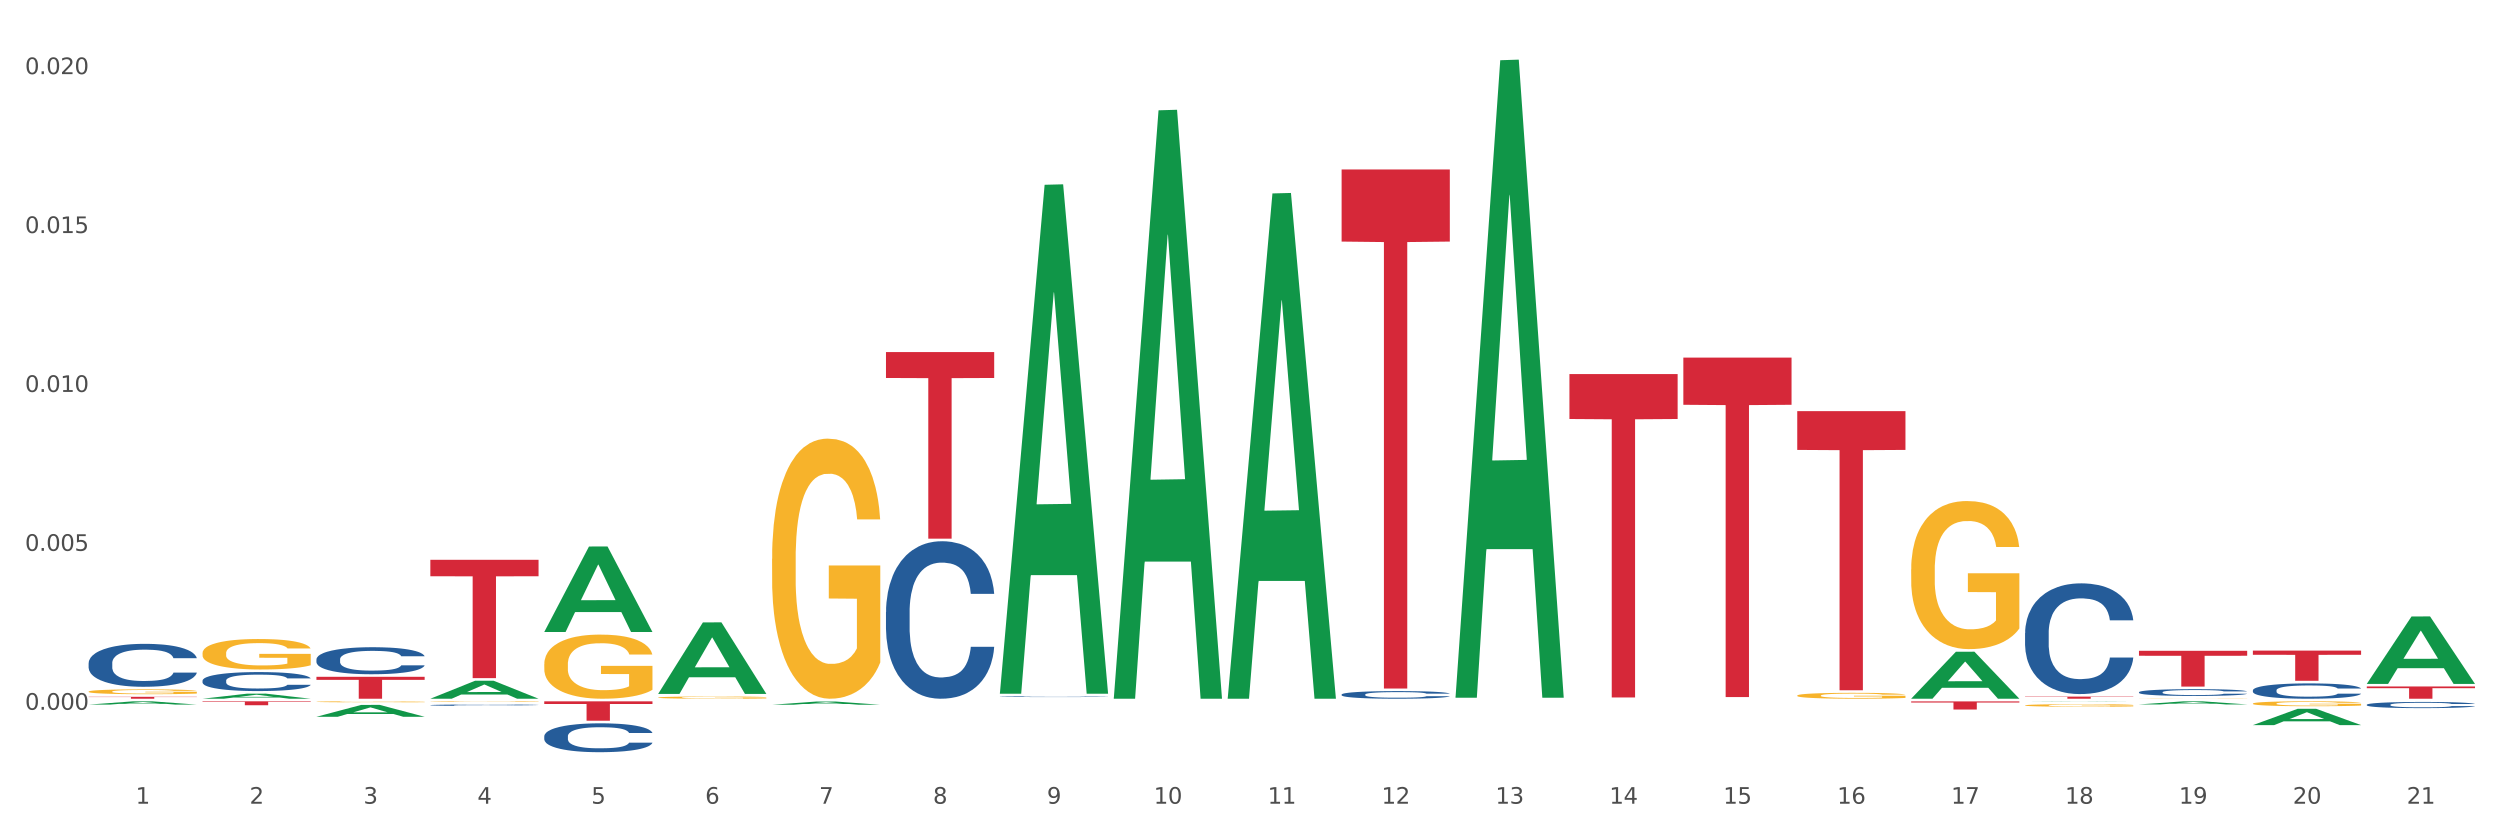 <?xml version="1.0" encoding="utf-8" standalone="no"?>
<!DOCTYPE svg PUBLIC "-//W3C//DTD SVG 1.1//EN"
  "http://www.w3.org/Graphics/SVG/1.1/DTD/svg11.dtd">
<svg xmlns:xlink="http://www.w3.org/1999/xlink" width="1080pt" height="360pt" viewBox="0 0 1080 360" xmlns="http://www.w3.org/2000/svg" version="1.1">
 <rect x="0" y="0" width="1080" height="360" fill="#333333" stroke="none"/>
 <defs>
  <style type="text/css">*{stroke-linejoin: round; stroke-linecap: butt}</style>
 </defs>
 <g id="figure_1">
  <g id="patch_1">
   <path d="M 0 360 
L 1080 360 
L 1080 0 
L 0 0 
z
" style="fill: #ffffff; stroke: #ffffff; stroke-linejoin: miter"/>
  </g>
  <g id="axes_1">
   <g id="matplotlib.axis_1">
    <g id="xtick_1">
     <g id="text_1">
      <!-- 1 -->
      <g style="fill: #4d4d4d" transform="translate(58.603 347.204) scale(0.096 -0.096)">
       <defs>
        <path id="DejaVuSans-31" d="M 794 531 
L 1825 531 
L 1825 4091 
L 703 3866 
L 703 4441 
L 1819 4666 
L 2450 4666 
L 2450 531 
L 3481 531 
L 3481 0 
L 794 0 
L 794 531 
z
" transform="scale(0.016)"/>
       </defs>
       <use xlink:href="#DejaVuSans-31"/>
      </g>
     </g>
    </g>
    <g id="xtick_2">
     <g id="text_2">
      <!-- 2 -->
      <g style="fill: #4d4d4d" transform="translate(107.811 347.204) scale(0.096 -0.096)">
       <defs>
        <path id="DejaVuSans-32" d="M 1228 531 
L 3431 531 
L 3431 0 
L 469 0 
L 469 531 
Q 828 903 1448 1529 
Q 2069 2156 2228 2338 
Q 2531 2678 2651 2914 
Q 2772 3150 2772 3378 
Q 2772 3750 2511 3984 
Q 2250 4219 1831 4219 
Q 1534 4219 1204 4116 
Q 875 4013 500 3803 
L 500 4441 
Q 881 4594 1212 4672 
Q 1544 4750 1819 4750 
Q 2544 4750 2975 4387 
Q 3406 4025 3406 3419 
Q 3406 3131 3298 2873 
Q 3191 2616 2906 2266 
Q 2828 2175 2409 1742 
Q 1991 1309 1228 531 
z
" transform="scale(0.016)"/>
       </defs>
       <use xlink:href="#DejaVuSans-32"/>
      </g>
     </g>
    </g>
    <g id="xtick_3">
     <g id="text_3">
      <!-- 3 -->
      <g style="fill: #4d4d4d" transform="translate(157.02 347.204) scale(0.096 -0.096)">
       <defs>
        <path id="DejaVuSans-33" d="M 2597 2516 
Q 3050 2419 3304 2112 
Q 3559 1806 3559 1356 
Q 3559 666 3084 287 
Q 2609 -91 1734 -91 
Q 1441 -91 1130 -33 
Q 819 25 488 141 
L 488 750 
Q 750 597 1062 519 
Q 1375 441 1716 441 
Q 2309 441 2620 675 
Q 2931 909 2931 1356 
Q 2931 1769 2642 2001 
Q 2353 2234 1838 2234 
L 1294 2234 
L 1294 2753 
L 1863 2753 
Q 2328 2753 2575 2939 
Q 2822 3125 2822 3475 
Q 2822 3834 2567 4026 
Q 2313 4219 1838 4219 
Q 1578 4219 1281 4162 
Q 984 4106 628 3988 
L 628 4550 
Q 988 4650 1302 4700 
Q 1616 4750 1894 4750 
Q 2613 4750 3031 4423 
Q 3450 4097 3450 3541 
Q 3450 3153 3228 2886 
Q 3006 2619 2597 2516 
z
" transform="scale(0.016)"/>
       </defs>
       <use xlink:href="#DejaVuSans-33"/>
      </g>
     </g>
    </g>
    <g id="xtick_4">
     <g id="text_4">
      <!-- 4 -->
      <g style="fill: #4d4d4d" transform="translate(206.228 347.204) scale(0.096 -0.096)">
       <defs>
        <path id="DejaVuSans-34" d="M 2419 4116 
L 825 1625 
L 2419 1625 
L 2419 4116 
z
M 2253 4666 
L 3047 4666 
L 3047 1625 
L 3713 1625 
L 3713 1100 
L 3047 1100 
L 3047 0 
L 2419 0 
L 2419 1100 
L 313 1100 
L 313 1709 
L 2253 4666 
z
" transform="scale(0.016)"/>
       </defs>
       <use xlink:href="#DejaVuSans-34"/>
      </g>
     </g>
    </g>
    <g id="xtick_5">
     <g id="text_5">
      <!-- 5 -->
      <g style="fill: #4d4d4d" transform="translate(255.437 347.204) scale(0.096 -0.096)">
       <defs>
        <path id="DejaVuSans-35" d="M 691 4666 
L 3169 4666 
L 3169 4134 
L 1269 4134 
L 1269 2991 
Q 1406 3038 1543 3061 
Q 1681 3084 1819 3084 
Q 2600 3084 3056 2656 
Q 3513 2228 3513 1497 
Q 3513 744 3044 326 
Q 2575 -91 1722 -91 
Q 1428 -91 1123 -41 
Q 819 9 494 109 
L 494 744 
Q 775 591 1075 516 
Q 1375 441 1709 441 
Q 2250 441 2565 725 
Q 2881 1009 2881 1497 
Q 2881 1984 2565 2268 
Q 2250 2553 1709 2553 
Q 1456 2553 1204 2497 
Q 953 2441 691 2322 
L 691 4666 
z
" transform="scale(0.016)"/>
       </defs>
       <use xlink:href="#DejaVuSans-35"/>
      </g>
     </g>
    </g>
    <g id="xtick_6">
     <g id="text_6">
      <!-- 6 -->
      <g style="fill: #4d4d4d" transform="translate(304.645 347.204) scale(0.096 -0.096)">
       <defs>
        <path id="DejaVuSans-36" d="M 2113 2584 
Q 1688 2584 1439 2293 
Q 1191 2003 1191 1497 
Q 1191 994 1439 701 
Q 1688 409 2113 409 
Q 2538 409 2786 701 
Q 3034 994 3034 1497 
Q 3034 2003 2786 2293 
Q 2538 2584 2113 2584 
z
M 3366 4563 
L 3366 3988 
Q 3128 4100 2886 4159 
Q 2644 4219 2406 4219 
Q 1781 4219 1451 3797 
Q 1122 3375 1075 2522 
Q 1259 2794 1537 2939 
Q 1816 3084 2150 3084 
Q 2853 3084 3261 2657 
Q 3669 2231 3669 1497 
Q 3669 778 3244 343 
Q 2819 -91 2113 -91 
Q 1303 -91 875 529 
Q 447 1150 447 2328 
Q 447 3434 972 4092 
Q 1497 4750 2381 4750 
Q 2619 4750 2861 4703 
Q 3103 4656 3366 4563 
z
" transform="scale(0.016)"/>
       </defs>
       <use xlink:href="#DejaVuSans-36"/>
      </g>
     </g>
    </g>
    <g id="xtick_7">
     <g id="text_7">
      <!-- 7 -->
      <g style="fill: #4d4d4d" transform="translate(353.854 347.204) scale(0.096 -0.096)">
       <defs>
        <path id="DejaVuSans-37" d="M 525 4666 
L 3525 4666 
L 3525 4397 
L 1831 0 
L 1172 0 
L 2766 4134 
L 525 4134 
L 525 4666 
z
" transform="scale(0.016)"/>
       </defs>
       <use xlink:href="#DejaVuSans-37"/>
      </g>
     </g>
    </g>
    <g id="xtick_8">
     <g id="text_8">
      <!-- 8 -->
      <g style="fill: #4d4d4d" transform="translate(403.062 347.204) scale(0.096 -0.096)">
       <defs>
        <path id="DejaVuSans-38" d="M 2034 2216 
Q 1584 2216 1326 1975 
Q 1069 1734 1069 1313 
Q 1069 891 1326 650 
Q 1584 409 2034 409 
Q 2484 409 2743 651 
Q 3003 894 3003 1313 
Q 3003 1734 2745 1975 
Q 2488 2216 2034 2216 
z
M 1403 2484 
Q 997 2584 770 2862 
Q 544 3141 544 3541 
Q 544 4100 942 4425 
Q 1341 4750 2034 4750 
Q 2731 4750 3128 4425 
Q 3525 4100 3525 3541 
Q 3525 3141 3298 2862 
Q 3072 2584 2669 2484 
Q 3125 2378 3379 2068 
Q 3634 1759 3634 1313 
Q 3634 634 3220 271 
Q 2806 -91 2034 -91 
Q 1263 -91 848 271 
Q 434 634 434 1313 
Q 434 1759 690 2068 
Q 947 2378 1403 2484 
z
M 1172 3481 
Q 1172 3119 1398 2916 
Q 1625 2713 2034 2713 
Q 2441 2713 2670 2916 
Q 2900 3119 2900 3481 
Q 2900 3844 2670 4047 
Q 2441 4250 2034 4250 
Q 1625 4250 1398 4047 
Q 1172 3844 1172 3481 
z
" transform="scale(0.016)"/>
       </defs>
       <use xlink:href="#DejaVuSans-38"/>
      </g>
     </g>
    </g>
    <g id="xtick_9">
     <g id="text_9">
      <!-- 9 -->
      <g style="fill: #4d4d4d" transform="translate(452.271 347.204) scale(0.096 -0.096)">
       <defs>
        <path id="DejaVuSans-39" d="M 703 97 
L 703 672 
Q 941 559 1184 500 
Q 1428 441 1663 441 
Q 2288 441 2617 861 
Q 2947 1281 2994 2138 
Q 2813 1869 2534 1725 
Q 2256 1581 1919 1581 
Q 1219 1581 811 2004 
Q 403 2428 403 3163 
Q 403 3881 828 4315 
Q 1253 4750 1959 4750 
Q 2769 4750 3195 4129 
Q 3622 3509 3622 2328 
Q 3622 1225 3098 567 
Q 2575 -91 1691 -91 
Q 1453 -91 1209 -44 
Q 966 3 703 97 
z
M 1959 2075 
Q 2384 2075 2632 2365 
Q 2881 2656 2881 3163 
Q 2881 3666 2632 3958 
Q 2384 4250 1959 4250 
Q 1534 4250 1286 3958 
Q 1038 3666 1038 3163 
Q 1038 2656 1286 2365 
Q 1534 2075 1959 2075 
z
" transform="scale(0.016)"/>
       </defs>
       <use xlink:href="#DejaVuSans-39"/>
      </g>
     </g>
    </g>
    <g id="xtick_10">
     <g id="text_10">
      <!-- 10 -->
      <g style="fill: #4d4d4d" transform="translate(498.425 347.204) scale(0.096 -0.096)">
       <defs>
        <path id="DejaVuSans-30" d="M 2034 4250 
Q 1547 4250 1301 3770 
Q 1056 3291 1056 2328 
Q 1056 1369 1301 889 
Q 1547 409 2034 409 
Q 2525 409 2770 889 
Q 3016 1369 3016 2328 
Q 3016 3291 2770 3770 
Q 2525 4250 2034 4250 
z
M 2034 4750 
Q 2819 4750 3233 4129 
Q 3647 3509 3647 2328 
Q 3647 1150 3233 529 
Q 2819 -91 2034 -91 
Q 1250 -91 836 529 
Q 422 1150 422 2328 
Q 422 3509 836 4129 
Q 1250 4750 2034 4750 
z
" transform="scale(0.016)"/>
       </defs>
       <use xlink:href="#DejaVuSans-31"/>
       <use xlink:href="#DejaVuSans-30" transform="translate(63.623 0)"/>
      </g>
     </g>
    </g>
    <g id="xtick_11">
     <g id="text_11">
      <!-- 11 -->
      <g style="fill: #4d4d4d" transform="translate(547.634 347.204) scale(0.096 -0.096)">
       <use xlink:href="#DejaVuSans-31"/>
       <use xlink:href="#DejaVuSans-31" transform="translate(63.623 0)"/>
      </g>
     </g>
    </g>
    <g id="xtick_12">
     <g id="text_12">
      <!-- 12 -->
      <g style="fill: #4d4d4d" transform="translate(596.842 347.204) scale(0.096 -0.096)">
       <use xlink:href="#DejaVuSans-31"/>
       <use xlink:href="#DejaVuSans-32" transform="translate(63.623 0)"/>
      </g>
     </g>
    </g>
    <g id="xtick_13">
     <g id="text_13">
      <!-- 13 -->
      <g style="fill: #4d4d4d" transform="translate(646.05 347.204) scale(0.096 -0.096)">
       <use xlink:href="#DejaVuSans-31"/>
       <use xlink:href="#DejaVuSans-33" transform="translate(63.623 0)"/>
      </g>
     </g>
    </g>
    <g id="xtick_14">
     <g id="text_14">
      <!-- 14 -->
      <g style="fill: #4d4d4d" transform="translate(695.259 347.204) scale(0.096 -0.096)">
       <use xlink:href="#DejaVuSans-31"/>
       <use xlink:href="#DejaVuSans-34" transform="translate(63.623 0)"/>
      </g>
     </g>
    </g>
    <g id="xtick_15">
     <g id="text_15">
      <!-- 15 -->
      <g style="fill: #4d4d4d" transform="translate(744.467 347.204) scale(0.096 -0.096)">
       <use xlink:href="#DejaVuSans-31"/>
       <use xlink:href="#DejaVuSans-35" transform="translate(63.623 0)"/>
      </g>
     </g>
    </g>
    <g id="xtick_16">
     <g id="text_16">
      <!-- 16 -->
      <g style="fill: #4d4d4d" transform="translate(793.676 347.204) scale(0.096 -0.096)">
       <use xlink:href="#DejaVuSans-31"/>
       <use xlink:href="#DejaVuSans-36" transform="translate(63.623 0)"/>
      </g>
     </g>
    </g>
    <g id="xtick_17">
     <g id="text_17">
      <!-- 17 -->
      <g style="fill: #4d4d4d" transform="translate(842.884 347.204) scale(0.096 -0.096)">
       <use xlink:href="#DejaVuSans-31"/>
       <use xlink:href="#DejaVuSans-37" transform="translate(63.623 0)"/>
      </g>
     </g>
    </g>
    <g id="xtick_18">
     <g id="text_18">
      <!-- 18 -->
      <g style="fill: #4d4d4d" transform="translate(892.093 347.204) scale(0.096 -0.096)">
       <use xlink:href="#DejaVuSans-31"/>
       <use xlink:href="#DejaVuSans-38" transform="translate(63.623 0)"/>
      </g>
     </g>
    </g>
    <g id="xtick_19">
     <g id="text_19">
      <!-- 19 -->
      <g style="fill: #4d4d4d" transform="translate(941.301 347.204) scale(0.096 -0.096)">
       <use xlink:href="#DejaVuSans-31"/>
       <use xlink:href="#DejaVuSans-39" transform="translate(63.623 0)"/>
      </g>
     </g>
    </g>
    <g id="xtick_20">
     <g id="text_20">
      <!-- 20 -->
      <g style="fill: #4d4d4d" transform="translate(990.51 347.204) scale(0.096 -0.096)">
       <use xlink:href="#DejaVuSans-32"/>
       <use xlink:href="#DejaVuSans-30" transform="translate(63.623 0)"/>
      </g>
     </g>
    </g>
    <g id="xtick_21">
     <g id="text_21">
      <!-- 21 -->
      <g style="fill: #4d4d4d" transform="translate(1039.718 347.204) scale(0.096 -0.096)">
       <use xlink:href="#DejaVuSans-32"/>
       <use xlink:href="#DejaVuSans-31" transform="translate(63.623 0)"/>
      </g>
     </g>
    </g>
    <g id="xtick_22"/>
    <g id="xtick_23"/>
    <g id="xtick_24"/>
    <g id="xtick_25"/>
    <g id="xtick_26"/>
    <g id="xtick_27"/>
    <g id="xtick_28"/>
    <g id="xtick_29"/>
    <g id="xtick_30"/>
    <g id="xtick_31"/>
    <g id="xtick_32"/>
    <g id="xtick_33"/>
    <g id="xtick_34"/>
    <g id="xtick_35"/>
    <g id="xtick_36"/>
    <g id="xtick_37"/>
    <g id="xtick_38"/>
    <g id="xtick_39"/>
    <g id="xtick_40"/>
    <g id="xtick_41"/>
   </g>
   <g id="matplotlib.axis_2">
    <g id="ytick_1">
     <g id="text_22">
      <!-- 0.000 -->
      <g style="fill: #4d4d4d" transform="translate(10.8 306.609) scale(0.096 -0.096)">
       <defs>
        <path id="DejaVuSans-2e" d="M 684 794 
L 1344 794 
L 1344 0 
L 684 0 
L 684 794 
z
" transform="scale(0.016)"/>
       </defs>
       <use xlink:href="#DejaVuSans-30"/>
       <use xlink:href="#DejaVuSans-2e" transform="translate(63.623 0)"/>
       <use xlink:href="#DejaVuSans-30" transform="translate(95.41 0)"/>
       <use xlink:href="#DejaVuSans-30" transform="translate(159.033 0)"/>
       <use xlink:href="#DejaVuSans-30" transform="translate(222.656 0)"/>
      </g>
     </g>
    </g>
    <g id="ytick_2">
     <g id="text_23">
      <!-- 0.005 -->
      <g style="fill: #4d4d4d" transform="translate(10.8 237.963) scale(0.096 -0.096)">
       <use xlink:href="#DejaVuSans-30"/>
       <use xlink:href="#DejaVuSans-2e" transform="translate(63.623 0)"/>
       <use xlink:href="#DejaVuSans-30" transform="translate(95.41 0)"/>
       <use xlink:href="#DejaVuSans-30" transform="translate(159.033 0)"/>
       <use xlink:href="#DejaVuSans-35" transform="translate(222.656 0)"/>
      </g>
     </g>
    </g>
    <g id="ytick_3">
     <g id="text_24">
      <!-- 0.010 -->
      <g style="fill: #4d4d4d" transform="translate(10.8 169.317) scale(0.096 -0.096)">
       <use xlink:href="#DejaVuSans-30"/>
       <use xlink:href="#DejaVuSans-2e" transform="translate(63.623 0)"/>
       <use xlink:href="#DejaVuSans-30" transform="translate(95.41 0)"/>
       <use xlink:href="#DejaVuSans-31" transform="translate(159.033 0)"/>
       <use xlink:href="#DejaVuSans-30" transform="translate(222.656 0)"/>
      </g>
     </g>
    </g>
    <g id="ytick_4">
     <g id="text_25">
      <!-- 0.015 -->
      <g style="fill: #4d4d4d" transform="translate(10.8 100.671) scale(0.096 -0.096)">
       <use xlink:href="#DejaVuSans-30"/>
       <use xlink:href="#DejaVuSans-2e" transform="translate(63.623 0)"/>
       <use xlink:href="#DejaVuSans-30" transform="translate(95.41 0)"/>
       <use xlink:href="#DejaVuSans-31" transform="translate(159.033 0)"/>
       <use xlink:href="#DejaVuSans-35" transform="translate(222.656 0)"/>
      </g>
     </g>
    </g>
    <g id="ytick_5">
     <g id="text_26">
      <!-- 0.020 -->
      <g style="fill: #4d4d4d" transform="translate(10.8 32.025) scale(0.096 -0.096)">
       <use xlink:href="#DejaVuSans-30"/>
       <use xlink:href="#DejaVuSans-2e" transform="translate(63.623 0)"/>
       <use xlink:href="#DejaVuSans-30" transform="translate(95.41 0)"/>
       <use xlink:href="#DejaVuSans-32" transform="translate(159.033 0)"/>
       <use xlink:href="#DejaVuSans-30" transform="translate(222.656 0)"/>
      </g>
     </g>
    </g>
    <g id="ytick_6"/>
    <g id="ytick_7"/>
    <g id="ytick_8"/>
    <g id="ytick_9"/>
   </g>
   <g id="PolyCollection_1">
    <path d="M 38.283 304.387 
L 38.331 304.386 
L 57.609 302.963 
L 65.609 302.962 
L 85.031 304.39 
L 75.778 304.39 
L 71.585 304.057 
L 51.681 304.057 
L 51.536 304.063 
L 47.488 304.39 
L 38.283 304.39 
L 38.283 304.387 
L 54.187 303.859 
L 69.079 303.857 
L 61.705 303.266 
L 61.609 303.263 
L 61.512 303.267 
L 54.139 303.857 
L 54.187 303.859 
L 38.283 304.387 
z
" clip-path="url(#p9139646471)" style="fill: #109648"/>
    <path d="M 87.491 302.962 
L 134.239 302.962 
L 134.239 303.198 
L 115.85 303.199 
L 115.85 304.662 
L 105.77 304.662 
L 105.77 303.199 
L 87.491 303.198 
L 87.491 302.963 
L 87.491 302.962 
z
" clip-path="url(#p9139646471)" style="fill: #d62839"/>
    <path d="M 87.491 282.144 
L 87.547 282.132 
L 87.547 281.699 
L 87.657 281.327 
L 88.209 280.425 
L 89.037 279.679 
L 89.644 279.282 
L 90.251 278.957 
L 90.969 278.633 
L 91.852 278.296 
L 93.452 277.803 
L 94.446 277.55 
L 95.66 277.286 
L 97.868 276.901 
L 99.468 276.684 
L 101.124 276.504 
L 103.828 276.287 
L 105.595 276.191 
L 107.471 276.119 
L 109.734 276.071 
L 111.445 276.059 
L 115.198 276.095 
L 118.399 276.203 
L 119.945 276.287 
L 121.932 276.432 
L 122.98 276.528 
L 124.691 276.72 
L 126.457 276.973 
L 127.672 277.189 
L 129.493 277.598 
L 130.873 278.007 
L 132.142 278.512 
L 132.804 278.861 
L 133.301 279.186 
L 133.743 279.559 
L 134.184 280.148 
L 124.25 280.148 
L 123.863 279.727 
L 123.256 279.33 
L 122.373 278.945 
L 121.6 278.705 
L 120.276 278.404 
L 119.062 278.212 
L 117.792 278.067 
L 116.247 277.947 
L 115.032 277.887 
L 113.322 277.839 
L 109.955 277.851 
L 107.692 277.947 
L 106.147 278.067 
L 105.153 278.176 
L 104.27 278.296 
L 103.276 278.464 
L 102.117 278.717 
L 101.29 278.945 
L 100.462 279.234 
L 99.799 279.523 
L 99.192 279.859 
L 98.696 280.22 
L 98.309 280.593 
L 97.978 281.05 
L 97.702 281.808 
L 97.702 283.455 
L 97.812 283.828 
L 98.088 284.321 
L 98.42 284.694 
L 98.971 285.139 
L 99.468 285.44 
L 100.406 285.873 
L 101.455 286.233 
L 102.283 286.462 
L 103.111 286.654 
L 104.546 286.919 
L 106.147 287.135 
L 107.526 287.268 
L 109.403 287.388 
L 110.672 287.436 
L 111.776 287.46 
L 114.481 287.46 
L 116.412 287.424 
L 118.565 287.34 
L 120.221 287.232 
L 121.6 287.099 
L 123.146 286.883 
L 124.139 286.678 
L 124.139 284.165 
L 111.997 284.153 
L 111.997 282.481 
L 134.239 282.481 
L 134.239 287.388 
L 133.301 287.64 
L 132.253 287.869 
L 131.149 288.073 
L 129.493 288.326 
L 127.506 288.566 
L 125.74 288.735 
L 123.863 288.879 
L 121.656 289.011 
L 118.786 289.132 
L 117.019 289.18 
L 114.812 289.216 
L 112.218 289.228 
L 109.955 289.204 
L 107.747 289.144 
L 105.429 289.035 
L 103.166 288.879 
L 101.455 288.723 
L 99.744 288.53 
L 97.923 288.278 
L 96.488 288.037 
L 95.384 287.821 
L 94.17 287.544 
L 92.845 287.183 
L 91.852 286.859 
L 90.969 286.522 
L 90.03 286.089 
L 89.368 285.716 
L 88.706 285.247 
L 88.319 284.898 
L 87.878 284.357 
L 87.547 283.6 
L 87.491 282.144 
z
" clip-path="url(#p9139646471)" style="fill: #f7b32b"/>
    <path d="M 136.7 303.167 
L 136.755 303.166 
L 136.755 303.152 
L 136.865 303.139 
L 137.417 303.109 
L 138.245 303.084 
L 138.852 303.07 
L 139.46 303.059 
L 140.177 303.048 
L 141.06 303.037 
L 142.661 303.02 
L 143.654 303.012 
L 144.868 303.003 
L 147.076 302.99 
L 148.677 302.983 
L 150.332 302.977 
L 153.037 302.969 
L 154.803 302.966 
L 156.68 302.964 
L 158.942 302.962 
L 160.653 302.962 
L 164.407 302.963 
L 167.608 302.966 
L 169.153 302.969 
L 171.14 302.974 
L 172.189 302.977 
L 173.9 302.984 
L 175.666 302.992 
L 176.88 303 
L 178.701 303.013 
L 180.081 303.027 
L 181.351 303.044 
L 182.013 303.056 
L 182.51 303.067 
L 182.951 303.08 
L 183.393 303.099 
L 173.458 303.099 
L 173.072 303.085 
L 172.465 303.072 
L 171.582 303.059 
L 170.809 303.051 
L 169.484 303.041 
L 168.27 303.034 
L 167.001 303.029 
L 165.455 303.025 
L 164.241 303.023 
L 162.53 303.022 
L 159.163 303.022 
L 156.9 303.025 
L 155.355 303.029 
L 154.361 303.033 
L 153.478 303.037 
L 152.485 303.043 
L 151.326 303.051 
L 150.498 303.059 
L 149.67 303.069 
L 149.008 303.078 
L 148.401 303.09 
L 147.904 303.102 
L 147.518 303.114 
L 147.186 303.13 
L 146.911 303.155 
L 146.911 303.211 
L 147.021 303.224 
L 147.297 303.24 
L 147.628 303.253 
L 148.18 303.268 
L 148.677 303.278 
L 149.615 303.292 
L 150.664 303.305 
L 151.491 303.312 
L 152.319 303.319 
L 153.754 303.328 
L 155.355 303.335 
L 156.735 303.339 
L 158.611 303.344 
L 159.881 303.345 
L 160.985 303.346 
L 163.689 303.346 
L 165.621 303.345 
L 167.773 303.342 
L 169.429 303.338 
L 170.809 303.334 
L 172.354 303.327 
L 173.348 303.32 
L 173.348 303.235 
L 161.205 303.234 
L 161.205 303.178 
L 183.448 303.178 
L 183.448 303.344 
L 182.51 303.352 
L 181.461 303.36 
L 180.357 303.367 
L 178.701 303.375 
L 176.714 303.383 
L 174.948 303.389 
L 173.072 303.394 
L 170.864 303.398 
L 167.994 303.402 
L 166.228 303.404 
L 164.02 303.405 
L 161.426 303.406 
L 159.163 303.405 
L 156.956 303.403 
L 154.637 303.399 
L 152.375 303.394 
L 150.664 303.389 
L 148.953 303.382 
L 147.131 303.374 
L 145.696 303.365 
L 144.592 303.358 
L 143.378 303.349 
L 142.054 303.337 
L 141.06 303.326 
L 140.177 303.314 
L 139.239 303.3 
L 138.576 303.287 
L 137.914 303.271 
L 137.528 303.26 
L 137.086 303.241 
L 136.755 303.216 
L 136.7 303.167 
z
" clip-path="url(#p9139646471)" style="fill: #f7b32b"/>
    <path d="M 185.908 303.09 
L 185.964 303.09 
L 185.964 303.081 
L 186.074 303.073 
L 186.626 303.054 
L 187.454 303.038 
L 188.061 303.03 
L 188.668 303.023 
L 189.385 303.016 
L 190.269 303.009 
L 191.869 302.998 
L 192.863 302.993 
L 194.077 302.987 
L 196.285 302.979 
L 197.885 302.975 
L 199.541 302.971 
L 202.245 302.966 
L 204.011 302.964 
L 205.888 302.963 
L 208.151 302.962 
L 209.862 302.962 
L 213.615 302.962 
L 216.816 302.965 
L 218.362 302.966 
L 220.348 302.969 
L 221.397 302.971 
L 223.108 302.976 
L 224.874 302.981 
L 226.088 302.985 
L 227.91 302.994 
L 229.29 303.003 
L 230.559 303.013 
L 231.221 303.021 
L 231.718 303.028 
L 232.16 303.036 
L 232.601 303.048 
L 222.667 303.048 
L 222.28 303.039 
L 221.673 303.031 
L 220.79 303.023 
L 220.017 303.017 
L 218.693 303.011 
L 217.478 303.007 
L 216.209 303.004 
L 214.664 303.001 
L 213.449 303 
L 211.738 302.999 
L 208.372 302.999 
L 206.109 303.001 
L 204.563 303.004 
L 203.57 303.006 
L 202.687 303.009 
L 201.693 303.012 
L 200.534 303.018 
L 199.706 303.023 
L 198.879 303.029 
L 198.216 303.035 
L 197.609 303.042 
L 197.112 303.05 
L 196.726 303.057 
L 196.395 303.067 
L 196.119 303.083 
L 196.119 303.118 
L 196.229 303.126 
L 196.505 303.136 
L 196.836 303.144 
L 197.388 303.154 
L 197.885 303.16 
L 198.823 303.169 
L 199.872 303.177 
L 200.7 303.182 
L 201.528 303.186 
L 202.963 303.191 
L 204.563 303.196 
L 205.943 303.199 
L 207.82 303.201 
L 209.089 303.202 
L 210.193 303.203 
L 212.897 303.203 
L 214.829 303.202 
L 216.982 303.2 
L 218.637 303.198 
L 220.017 303.195 
L 221.563 303.19 
L 222.556 303.186 
L 222.556 303.133 
L 210.414 303.133 
L 210.414 303.097 
L 232.656 303.097 
L 232.656 303.201 
L 231.718 303.206 
L 230.669 303.211 
L 229.566 303.216 
L 227.91 303.221 
L 225.923 303.226 
L 224.157 303.23 
L 222.28 303.233 
L 220.072 303.235 
L 217.202 303.238 
L 215.436 303.239 
L 213.229 303.24 
L 210.635 303.24 
L 208.372 303.24 
L 206.164 303.238 
L 203.846 303.236 
L 201.583 303.233 
L 199.872 303.229 
L 198.161 303.225 
L 196.34 303.22 
L 194.905 303.215 
L 193.801 303.21 
L 192.587 303.204 
L 191.262 303.197 
L 190.269 303.19 
L 189.385 303.183 
L 188.447 303.174 
L 187.785 303.166 
L 187.123 303.156 
L 186.736 303.148 
L 186.295 303.137 
L 185.964 303.121 
L 185.908 303.09 
z
" clip-path="url(#p9139646471)" style="fill: #f7b32b"/>
    <path d="M 235.117 286.95 
L 235.172 286.924 
L 235.172 286.014 
L 235.282 285.229 
L 235.834 283.332 
L 236.662 281.763 
L 237.269 280.928 
L 237.876 280.245 
L 238.594 279.562 
L 239.477 278.853 
L 241.078 277.816 
L 242.071 277.284 
L 243.285 276.728 
L 245.493 275.918 
L 247.094 275.463 
L 248.749 275.083 
L 251.454 274.628 
L 253.22 274.425 
L 255.096 274.273 
L 257.359 274.172 
L 259.07 274.147 
L 262.823 274.223 
L 266.025 274.451 
L 267.57 274.628 
L 269.557 274.931 
L 270.606 275.134 
L 272.317 275.539 
L 274.083 276.07 
L 275.297 276.525 
L 277.118 277.386 
L 278.498 278.246 
L 279.768 279.309 
L 280.43 280.042 
L 280.927 280.725 
L 281.368 281.51 
L 281.81 282.75 
L 271.875 282.75 
L 271.489 281.864 
L 270.882 281.029 
L 269.998 280.219 
L 269.226 279.713 
L 267.901 279.081 
L 266.687 278.676 
L 265.417 278.372 
L 263.872 278.119 
L 262.658 277.993 
L 260.947 277.892 
L 257.58 277.917 
L 255.317 278.119 
L 253.772 278.372 
L 252.778 278.6 
L 251.895 278.853 
L 250.902 279.207 
L 249.743 279.739 
L 248.915 280.219 
L 248.087 280.827 
L 247.425 281.434 
L 246.818 282.142 
L 246.321 282.901 
L 245.935 283.686 
L 245.603 284.647 
L 245.327 286.241 
L 245.327 289.708 
L 245.438 290.492 
L 245.714 291.529 
L 246.045 292.314 
L 246.597 293.25 
L 247.094 293.883 
L 248.032 294.793 
L 249.08 295.552 
L 249.908 296.033 
L 250.736 296.438 
L 252.171 296.995 
L 253.772 297.45 
L 255.152 297.728 
L 257.028 297.981 
L 258.298 298.083 
L 259.401 298.133 
L 262.106 298.133 
L 264.038 298.057 
L 266.19 297.88 
L 267.846 297.653 
L 269.226 297.374 
L 270.771 296.919 
L 271.765 296.489 
L 271.765 291.201 
L 259.622 291.175 
L 259.622 287.658 
L 281.865 287.658 
L 281.865 297.981 
L 280.927 298.513 
L 279.878 298.994 
L 278.774 299.424 
L 277.118 299.955 
L 275.131 300.461 
L 273.365 300.815 
L 271.489 301.119 
L 269.281 301.397 
L 266.411 301.65 
L 264.645 301.752 
L 262.437 301.827 
L 259.843 301.853 
L 257.58 301.802 
L 255.372 301.676 
L 253.054 301.448 
L 250.791 301.119 
L 249.08 300.79 
L 247.37 300.385 
L 245.548 299.854 
L 244.113 299.348 
L 243.009 298.892 
L 241.795 298.31 
L 240.47 297.551 
L 239.477 296.868 
L 238.594 296.16 
L 237.656 295.249 
L 236.993 294.464 
L 236.331 293.478 
L 235.945 292.744 
L 235.503 291.605 
L 235.172 290.011 
L 235.117 286.95 
z
" clip-path="url(#p9139646471)" style="fill: #f7b32b"/>
    <path d="M 333.534 241.409 
L 333.589 241.307 
L 333.589 237.612 
L 333.699 234.431 
L 334.251 226.735 
L 335.079 220.372 
L 335.686 216.986 
L 336.293 214.215 
L 337.011 211.444 
L 337.894 208.571 
L 339.494 204.364 
L 340.488 202.209 
L 341.702 199.951 
L 343.91 196.667 
L 345.51 194.82 
L 347.166 193.281 
L 349.871 191.433 
L 351.637 190.612 
L 353.513 189.997 
L 355.776 189.586 
L 357.487 189.484 
L 361.24 189.792 
L 364.441 190.715 
L 365.987 191.433 
L 367.974 192.665 
L 369.022 193.486 
L 370.733 195.128 
L 372.5 197.283 
L 373.714 199.13 
L 375.535 202.619 
L 376.915 206.108 
L 378.184 210.418 
L 378.847 213.394 
L 379.343 216.165 
L 379.785 219.346 
L 380.227 224.374 
L 370.292 224.374 
L 369.906 220.783 
L 369.298 217.396 
L 368.415 214.112 
L 367.643 212.06 
L 366.318 209.495 
L 365.104 207.853 
L 363.834 206.621 
L 362.289 205.595 
L 361.075 205.082 
L 359.364 204.671 
L 355.997 204.774 
L 353.734 205.595 
L 352.189 206.621 
L 351.195 207.545 
L 350.312 208.571 
L 349.319 210.008 
L 348.16 212.163 
L 347.332 214.112 
L 346.504 216.575 
L 345.842 219.038 
L 345.234 221.912 
L 344.738 224.99 
L 344.351 228.171 
L 344.02 232.071 
L 343.744 238.536 
L 343.744 252.595 
L 343.855 255.776 
L 344.131 259.984 
L 344.462 263.165 
L 345.014 266.962 
L 345.51 269.527 
L 346.449 273.222 
L 347.497 276.3 
L 348.325 278.25 
L 349.153 279.892 
L 350.588 282.15 
L 352.189 283.997 
L 353.569 285.126 
L 355.445 286.152 
L 356.715 286.562 
L 357.818 286.768 
L 360.523 286.768 
L 362.455 286.46 
L 364.607 285.741 
L 366.263 284.818 
L 367.643 283.689 
L 369.188 281.842 
L 370.181 280.097 
L 370.181 258.65 
L 358.039 258.547 
L 358.039 244.283 
L 380.282 244.283 
L 380.282 286.152 
L 379.343 288.307 
L 378.295 290.257 
L 377.191 292.001 
L 375.535 294.156 
L 373.548 296.209 
L 371.782 297.645 
L 369.906 298.877 
L 367.698 300.006 
L 364.828 301.032 
L 363.062 301.442 
L 360.854 301.75 
L 358.26 301.853 
L 355.997 301.647 
L 353.789 301.134 
L 351.471 300.211 
L 349.208 298.877 
L 347.497 297.543 
L 345.786 295.901 
L 343.965 293.746 
L 342.53 291.693 
L 341.426 289.846 
L 340.212 287.486 
L 338.887 284.407 
L 337.894 281.637 
L 337.011 278.763 
L 336.073 275.069 
L 335.41 271.888 
L 334.748 267.885 
L 334.362 264.909 
L 333.92 260.292 
L 333.589 253.826 
L 333.534 241.409 
z
" clip-path="url(#p9139646471)" style="fill: #f7b32b"/>
    <path d="M 776.41 300.48 
L 776.465 300.478 
L 776.465 300.394 
L 776.575 300.322 
L 777.127 300.147 
L 777.955 300.003 
L 778.562 299.926 
L 779.169 299.863 
L 779.887 299.8 
L 780.77 299.735 
L 782.371 299.639 
L 783.364 299.59 
L 784.578 299.539 
L 786.786 299.465 
L 788.386 299.423 
L 790.042 299.388 
L 792.747 299.346 
L 794.513 299.327 
L 796.389 299.313 
L 798.652 299.304 
L 800.363 299.301 
L 804.116 299.308 
L 807.318 299.329 
L 808.863 299.346 
L 810.85 299.374 
L 811.898 299.392 
L 813.609 299.43 
L 815.376 299.479 
L 816.59 299.52 
L 818.411 299.6 
L 819.791 299.679 
L 821.06 299.777 
L 821.723 299.844 
L 822.219 299.907 
L 822.661 299.979 
L 823.103 300.094 
L 813.168 300.094 
L 812.782 300.012 
L 812.174 299.935 
L 811.291 299.861 
L 810.519 299.814 
L 809.194 299.756 
L 807.98 299.719 
L 806.71 299.691 
L 805.165 299.667 
L 803.951 299.656 
L 802.24 299.646 
L 798.873 299.649 
L 796.61 299.667 
L 795.065 299.691 
L 794.071 299.712 
L 793.188 299.735 
L 792.195 299.767 
L 791.036 299.816 
L 790.208 299.861 
L 789.38 299.917 
L 788.718 299.972 
L 788.111 300.038 
L 787.614 300.108 
L 787.227 300.18 
L 786.896 300.268 
L 786.62 300.415 
L 786.62 300.734 
L 786.731 300.807 
L 787.007 300.902 
L 787.338 300.974 
L 787.89 301.061 
L 788.386 301.119 
L 789.325 301.203 
L 790.373 301.273 
L 791.201 301.317 
L 792.029 301.354 
L 793.464 301.405 
L 795.065 301.447 
L 796.445 301.473 
L 798.321 301.496 
L 799.591 301.506 
L 800.694 301.51 
L 803.399 301.51 
L 805.331 301.503 
L 807.483 301.487 
L 809.139 301.466 
L 810.519 301.44 
L 812.064 301.398 
L 813.058 301.359 
L 813.058 300.872 
L 800.915 300.869 
L 800.915 300.546 
L 823.158 300.546 
L 823.158 301.496 
L 822.219 301.545 
L 821.171 301.589 
L 820.067 301.629 
L 818.411 301.678 
L 816.424 301.725 
L 814.658 301.757 
L 812.782 301.785 
L 810.574 301.811 
L 807.704 301.834 
L 805.938 301.843 
L 803.73 301.85 
L 801.136 301.853 
L 798.873 301.848 
L 796.665 301.836 
L 794.347 301.815 
L 792.084 301.785 
L 790.373 301.755 
L 788.662 301.718 
L 786.841 301.669 
L 785.406 301.622 
L 784.302 301.58 
L 783.088 301.527 
L 781.763 301.457 
L 780.77 301.394 
L 779.887 301.328 
L 778.949 301.245 
L 778.286 301.172 
L 777.624 301.082 
L 777.238 301.014 
L 776.796 300.909 
L 776.465 300.762 
L 776.41 300.48 
z
" clip-path="url(#p9139646471)" style="fill: #f7b32b"/>
    <path d="M 825.618 246.011 
L 825.673 245.953 
L 825.673 243.849 
L 825.784 242.038 
L 826.336 237.656 
L 827.164 234.034 
L 827.771 232.106 
L 828.378 230.528 
L 829.095 228.951 
L 829.978 227.315 
L 831.579 224.92 
L 832.572 223.693 
L 833.787 222.407 
L 835.994 220.538 
L 837.595 219.486 
L 839.251 218.61 
L 841.955 217.558 
L 843.721 217.091 
L 845.598 216.74 
L 847.861 216.506 
L 849.572 216.448 
L 853.325 216.623 
L 856.526 217.149 
L 858.071 217.558 
L 860.058 218.259 
L 861.107 218.727 
L 862.818 219.661 
L 864.584 220.888 
L 865.798 221.94 
L 867.62 223.926 
L 868.999 225.913 
L 870.269 228.367 
L 870.931 230.061 
L 871.428 231.638 
L 871.869 233.45 
L 872.311 236.312 
L 862.376 236.312 
L 861.99 234.268 
L 861.383 232.34 
L 860.5 230.47 
L 859.727 229.301 
L 858.403 227.841 
L 857.188 226.906 
L 855.919 226.205 
L 854.373 225.621 
L 853.159 225.329 
L 851.448 225.095 
L 848.082 225.153 
L 845.819 225.621 
L 844.273 226.205 
L 843.28 226.731 
L 842.397 227.315 
L 841.403 228.133 
L 840.244 229.36 
L 839.416 230.47 
L 838.588 231.872 
L 837.926 233.274 
L 837.319 234.91 
L 836.822 236.663 
L 836.436 238.474 
L 836.105 240.694 
L 835.829 244.375 
L 835.829 252.379 
L 835.939 254.191 
L 836.215 256.586 
L 836.546 258.397 
L 837.098 260.559 
L 837.595 262.019 
L 838.533 264.123 
L 839.582 265.876 
L 840.41 266.986 
L 841.238 267.92 
L 842.673 269.206 
L 844.273 270.257 
L 845.653 270.9 
L 847.53 271.484 
L 848.799 271.718 
L 849.903 271.835 
L 852.607 271.835 
L 854.539 271.66 
L 856.692 271.251 
L 858.347 270.725 
L 859.727 270.082 
L 861.273 269.03 
L 862.266 268.037 
L 862.266 255.826 
L 850.124 255.768 
L 850.124 247.647 
L 872.366 247.647 
L 872.366 271.484 
L 871.428 272.711 
L 870.379 273.821 
L 869.275 274.815 
L 867.62 276.041 
L 865.633 277.21 
L 863.867 278.028 
L 861.99 278.729 
L 859.782 279.372 
L 856.912 279.956 
L 855.146 280.19 
L 852.938 280.365 
L 850.344 280.423 
L 848.082 280.307 
L 845.874 280.014 
L 843.556 279.489 
L 841.293 278.729 
L 839.582 277.97 
L 837.871 277.035 
L 836.05 275.808 
L 834.615 274.639 
L 833.511 273.588 
L 832.296 272.244 
L 830.972 270.491 
L 829.978 268.914 
L 829.095 267.278 
L 828.157 265.174 
L 827.495 263.363 
L 826.832 261.085 
L 826.446 259.39 
L 826.005 256.761 
L 825.673 253.08 
L 825.618 246.011 
z
" clip-path="url(#p9139646471)" style="fill: #f7b32b"/>
    <path d="M 874.827 304.718 
L 874.882 304.717 
L 874.882 304.68 
L 874.992 304.649 
L 875.544 304.574 
L 876.372 304.511 
L 876.979 304.478 
L 877.586 304.451 
L 878.304 304.423 
L 879.187 304.395 
L 880.787 304.354 
L 881.781 304.333 
L 882.995 304.31 
L 885.203 304.278 
L 886.803 304.26 
L 888.459 304.245 
L 891.164 304.227 
L 892.93 304.219 
L 894.806 304.213 
L 897.069 304.209 
L 898.78 304.208 
L 902.533 304.211 
L 905.734 304.22 
L 907.28 304.227 
L 909.267 304.239 
L 910.315 304.247 
L 912.026 304.263 
L 913.793 304.284 
L 915.007 304.302 
L 916.828 304.337 
L 918.208 304.371 
L 919.477 304.413 
L 920.14 304.442 
L 920.636 304.47 
L 921.078 304.501 
L 921.519 304.55 
L 911.585 304.55 
L 911.198 304.515 
L 910.591 304.482 
L 909.708 304.45 
L 908.936 304.429 
L 907.611 304.404 
L 906.397 304.388 
L 905.127 304.376 
L 903.582 304.366 
L 902.368 304.361 
L 900.657 304.357 
L 897.29 304.358 
L 895.027 304.366 
L 893.482 304.376 
L 892.488 304.385 
L 891.605 304.395 
L 890.612 304.409 
L 889.453 304.43 
L 888.625 304.45 
L 887.797 304.474 
L 887.135 304.498 
L 886.527 304.526 
L 886.031 304.556 
L 885.644 304.588 
L 885.313 304.626 
L 885.037 304.69 
L 885.037 304.828 
L 885.148 304.859 
L 885.424 304.9 
L 885.755 304.932 
L 886.307 304.969 
L 886.803 304.994 
L 887.742 305.03 
L 888.79 305.061 
L 889.618 305.08 
L 890.446 305.096 
L 891.881 305.118 
L 893.482 305.136 
L 894.861 305.147 
L 896.738 305.157 
L 898.007 305.161 
L 899.111 305.163 
L 901.816 305.163 
L 903.747 305.16 
L 905.9 305.153 
L 907.556 305.144 
L 908.936 305.133 
L 910.481 305.115 
L 911.474 305.098 
L 911.474 304.887 
L 899.332 304.886 
L 899.332 304.746 
L 921.575 304.746 
L 921.575 305.157 
L 920.636 305.179 
L 919.588 305.198 
L 918.484 305.215 
L 916.828 305.236 
L 914.841 305.256 
L 913.075 305.27 
L 911.198 305.282 
L 908.991 305.294 
L 906.121 305.304 
L 904.355 305.308 
L 902.147 305.311 
L 899.553 305.312 
L 897.29 305.31 
L 895.082 305.305 
L 892.764 305.296 
L 890.501 305.282 
L 888.79 305.269 
L 887.079 305.253 
L 885.258 305.232 
L 883.823 305.212 
L 882.719 305.194 
L 881.505 305.171 
L 880.18 305.14 
L 879.187 305.113 
L 878.304 305.085 
L 877.365 305.049 
L 876.703 305.017 
L 876.041 304.978 
L 875.655 304.949 
L 875.213 304.903 
L 874.882 304.84 
L 874.827 304.718 
z
" clip-path="url(#p9139646471)" style="fill: #f7b32b"/>
    <path d="M 924.035 301.804 
L 924.09 301.804 
L 924.09 301.801 
L 924.201 301.799 
L 924.753 301.792 
L 925.58 301.787 
L 926.188 301.785 
L 926.795 301.782 
L 927.512 301.78 
L 928.395 301.778 
L 929.996 301.774 
L 930.989 301.773 
L 932.204 301.771 
L 934.411 301.768 
L 936.012 301.767 
L 937.668 301.765 
L 940.372 301.764 
L 942.138 301.763 
L 944.015 301.763 
L 946.278 301.762 
L 947.989 301.762 
L 951.742 301.763 
L 954.943 301.763 
L 956.488 301.764 
L 958.475 301.765 
L 959.524 301.766 
L 961.235 301.767 
L 963.001 301.769 
L 964.215 301.77 
L 966.037 301.773 
L 967.416 301.776 
L 968.686 301.779 
L 969.348 301.782 
L 969.845 301.784 
L 970.286 301.786 
L 970.728 301.79 
L 960.793 301.79 
L 960.407 301.788 
L 959.8 301.785 
L 958.917 301.782 
L 958.144 301.781 
L 956.819 301.778 
L 955.605 301.777 
L 954.336 301.776 
L 952.79 301.775 
L 951.576 301.775 
L 949.865 301.775 
L 946.498 301.775 
L 944.236 301.775 
L 942.69 301.776 
L 941.697 301.777 
L 940.814 301.778 
L 939.82 301.779 
L 938.661 301.781 
L 937.833 301.782 
L 937.005 301.784 
L 936.343 301.786 
L 935.736 301.788 
L 935.239 301.791 
L 934.853 301.793 
L 934.522 301.797 
L 934.246 301.802 
L 934.246 301.813 
L 934.356 301.816 
L 934.632 301.819 
L 934.963 301.822 
L 935.515 301.825 
L 936.012 301.827 
L 936.95 301.83 
L 937.999 301.832 
L 938.827 301.834 
L 939.655 301.835 
L 941.09 301.837 
L 942.69 301.838 
L 944.07 301.839 
L 945.946 301.84 
L 947.216 301.84 
L 948.32 301.841 
L 951.024 301.841 
L 952.956 301.84 
L 955.108 301.84 
L 956.764 301.839 
L 958.144 301.838 
L 959.689 301.837 
L 960.683 301.835 
L 960.683 301.818 
L 948.541 301.818 
L 948.541 301.806 
L 970.783 301.806 
L 970.783 301.84 
L 969.845 301.842 
L 968.796 301.843 
L 967.692 301.845 
L 966.037 301.847 
L 964.05 301.848 
L 962.283 301.849 
L 960.407 301.85 
L 958.199 301.851 
L 955.329 301.852 
L 953.563 301.852 
L 951.355 301.853 
L 948.761 301.853 
L 946.498 301.853 
L 944.291 301.852 
L 941.973 301.851 
L 939.71 301.85 
L 937.999 301.849 
L 936.288 301.848 
L 934.466 301.846 
L 933.031 301.845 
L 931.928 301.843 
L 930.713 301.841 
L 929.389 301.839 
L 928.395 301.836 
L 927.512 301.834 
L 926.574 301.831 
L 925.912 301.829 
L 925.249 301.825 
L 924.863 301.823 
L 924.421 301.819 
L 924.09 301.814 
L 924.035 301.804 
z
" clip-path="url(#p9139646471)" style="fill: #f7b32b"/>
    <path d="M 973.244 303.946 
L 973.299 303.944 
L 973.299 303.874 
L 973.409 303.813 
L 973.961 303.668 
L 974.789 303.547 
L 975.396 303.483 
L 976.003 303.43 
L 976.721 303.378 
L 977.604 303.323 
L 979.204 303.244 
L 980.198 303.203 
L 981.412 303.16 
L 983.62 303.098 
L 985.22 303.063 
L 986.876 303.033 
L 989.58 302.998 
L 991.347 302.983 
L 993.223 302.971 
L 995.486 302.963 
L 997.197 302.962 
L 1000.95 302.967 
L 1004.151 302.985 
L 1005.697 302.998 
L 1007.684 303.022 
L 1008.732 303.037 
L 1010.443 303.068 
L 1012.209 303.109 
L 1013.424 303.144 
L 1015.245 303.21 
L 1016.625 303.277 
L 1017.894 303.358 
L 1018.557 303.415 
L 1019.053 303.467 
L 1019.495 303.528 
L 1019.936 303.623 
L 1010.002 303.623 
L 1009.615 303.555 
L 1009.008 303.491 
L 1008.125 303.428 
L 1007.352 303.389 
L 1006.028 303.341 
L 1004.814 303.31 
L 1003.544 303.286 
L 1001.999 303.267 
L 1000.785 303.257 
L 999.074 303.249 
L 995.707 303.251 
L 993.444 303.267 
L 991.899 303.286 
L 990.905 303.304 
L 990.022 303.323 
L 989.029 303.351 
L 987.87 303.391 
L 987.042 303.428 
L 986.214 303.475 
L 985.551 303.522 
L 984.944 303.576 
L 984.448 303.634 
L 984.061 303.695 
L 983.73 303.769 
L 983.454 303.891 
L 983.454 304.158 
L 983.565 304.218 
L 983.84 304.298 
L 984.172 304.358 
L 984.724 304.43 
L 985.22 304.479 
L 986.159 304.549 
L 987.207 304.607 
L 988.035 304.644 
L 988.863 304.675 
L 990.298 304.718 
L 991.899 304.753 
L 993.278 304.774 
L 995.155 304.794 
L 996.424 304.801 
L 997.528 304.805 
L 1000.233 304.805 
L 1002.164 304.8 
L 1004.317 304.786 
L 1005.973 304.768 
L 1007.352 304.747 
L 1008.898 304.712 
L 1009.891 304.679 
L 1009.891 304.272 
L 997.749 304.271 
L 997.749 304 
L 1019.992 304 
L 1019.992 304.794 
L 1019.053 304.835 
L 1018.005 304.872 
L 1016.901 304.905 
L 1015.245 304.945 
L 1013.258 304.984 
L 1011.492 305.012 
L 1009.615 305.035 
L 1007.408 305.056 
L 1004.538 305.076 
L 1002.771 305.084 
L 1000.564 305.089 
L 997.97 305.091 
L 995.707 305.087 
L 993.499 305.078 
L 991.181 305.06 
L 988.918 305.035 
L 987.207 305.01 
L 985.496 304.978 
L 983.675 304.938 
L 982.24 304.899 
L 981.136 304.864 
L 979.922 304.819 
L 978.597 304.761 
L 977.604 304.708 
L 976.721 304.654 
L 975.782 304.584 
L 975.12 304.523 
L 974.458 304.447 
L 974.071 304.391 
L 973.63 304.304 
L 973.299 304.181 
L 973.244 303.946 
z
" clip-path="url(#p9139646471)" style="fill: #f7b32b"/>
    <path d="M 38.283 301.01 
L 85.031 301.01 
L 85.031 301.127 
L 66.642 301.128 
L 66.642 301.853 
L 56.561 301.853 
L 56.561 301.128 
L 38.283 301.127 
L 38.283 301.011 
L 38.283 301.01 
z
" clip-path="url(#p9139646471)" style="fill: #d62839"/>
    <path d="M 38.283 286.474 
L 38.338 286.458 
L 38.338 285.983 
L 38.504 285.339 
L 39.112 284.153 
L 39.885 283.255 
L 41.212 282.205 
L 41.93 281.764 
L 42.869 281.273 
L 44.803 280.477 
L 47.014 279.799 
L 48.561 279.426 
L 49.721 279.189 
L 52.318 278.765 
L 53.81 278.579 
L 55.358 278.427 
L 56.684 278.325 
L 58.894 278.206 
L 60.662 278.155 
L 62.707 278.139 
L 64.42 278.155 
L 66.685 278.223 
L 70.001 278.427 
L 71.272 278.545 
L 72.985 278.748 
L 74.753 279.02 
L 76.19 279.291 
L 77.848 279.68 
L 79.561 280.189 
L 81.218 280.832 
L 82.379 281.425 
L 83.318 282.052 
L 84.147 282.815 
L 84.755 283.645 
L 85.031 284.34 
L 74.919 284.34 
L 74.643 283.713 
L 74.09 283.035 
L 73.537 282.578 
L 72.93 282.205 
L 71.99 281.781 
L 71.161 281.51 
L 69.78 281.188 
L 68.509 280.985 
L 67.459 280.866 
L 66.188 280.765 
L 63.481 280.663 
L 61.546 280.663 
L 60.331 280.697 
L 58.839 280.782 
L 57.568 280.9 
L 56.076 281.104 
L 54.916 281.324 
L 53.755 281.612 
L 53.092 281.815 
L 52.097 282.188 
L 51.434 282.493 
L 50.55 283.018 
L 50.053 283.391 
L 49.169 284.357 
L 48.782 285.068 
L 48.616 285.56 
L 48.506 286.102 
L 48.506 288.745 
L 48.837 289.931 
L 49.114 290.439 
L 49.556 291.015 
L 50.384 291.761 
L 51.6 292.489 
L 52.871 293.015 
L 53.921 293.336 
L 54.916 293.574 
L 55.91 293.76 
L 57.126 293.929 
L 58.121 294.031 
L 59.612 294.133 
L 61.381 294.184 
L 62.762 294.184 
L 65.58 294.099 
L 66.851 294.014 
L 68.067 293.896 
L 69.393 293.709 
L 70.443 293.506 
L 71.051 293.353 
L 72.045 293.031 
L 72.819 292.693 
L 73.482 292.303 
L 73.924 291.964 
L 74.422 291.456 
L 74.808 290.88 
L 74.919 290.575 
L 85.031 290.575 
L 84.81 291.185 
L 84.423 291.778 
L 83.65 292.574 
L 83.042 293.031 
L 82.102 293.591 
L 81.108 294.065 
L 79.726 294.59 
L 78.455 294.98 
L 77.129 295.319 
L 75.692 295.624 
L 73.095 296.047 
L 72.156 296.166 
L 70.167 296.369 
L 68.619 296.488 
L 66.354 296.606 
L 64.033 296.674 
L 61.602 296.691 
L 59.447 296.657 
L 57.071 296.556 
L 55.579 296.454 
L 53.921 296.301 
L 51.987 296.064 
L 50.163 295.776 
L 48.45 295.437 
L 46.848 295.048 
L 45.356 294.607 
L 43.422 293.879 
L 41.985 293.167 
L 40.935 292.506 
L 40.217 291.947 
L 39.499 291.236 
L 39.112 290.744 
L 38.504 289.558 
L 38.283 288.457 
L 38.283 286.474 
z
" clip-path="url(#p9139646471)" style="fill: #255c99"/>
    <path d="M 87.491 294.023 
L 87.547 294.015 
L 87.547 293.806 
L 87.712 293.521 
L 88.32 292.996 
L 89.094 292.599 
L 90.42 292.135 
L 91.138 291.94 
L 92.078 291.723 
L 94.012 291.371 
L 96.222 291.071 
L 97.769 290.906 
L 98.93 290.801 
L 101.527 290.614 
L 103.019 290.532 
L 104.566 290.464 
L 105.892 290.419 
L 108.103 290.367 
L 109.871 290.344 
L 111.915 290.337 
L 113.628 290.344 
L 115.894 290.374 
L 119.209 290.464 
L 120.48 290.517 
L 122.193 290.606 
L 123.962 290.726 
L 125.398 290.846 
L 127.056 291.019 
L 128.769 291.243 
L 130.427 291.528 
L 131.587 291.79 
L 132.526 292.067 
L 133.355 292.405 
L 133.963 292.772 
L 134.239 293.079 
L 124.127 293.079 
L 123.851 292.802 
L 123.298 292.502 
L 122.746 292.3 
L 122.138 292.135 
L 121.199 291.948 
L 120.37 291.828 
L 118.988 291.685 
L 117.717 291.595 
L 116.668 291.543 
L 115.397 291.498 
L 112.689 291.453 
L 110.755 291.453 
L 109.539 291.468 
L 108.047 291.506 
L 106.776 291.558 
L 105.284 291.648 
L 104.124 291.745 
L 102.964 291.873 
L 102.301 291.963 
L 101.306 292.127 
L 100.643 292.262 
L 99.759 292.494 
L 99.261 292.659 
L 98.377 293.086 
L 97.99 293.401 
L 97.825 293.618 
L 97.714 293.858 
L 97.714 295.027 
L 98.046 295.551 
L 98.322 295.776 
L 98.764 296.031 
L 99.593 296.361 
L 100.809 296.683 
L 102.079 296.915 
L 103.129 297.057 
L 104.124 297.162 
L 105.119 297.245 
L 106.334 297.32 
L 107.329 297.364 
L 108.821 297.409 
L 110.589 297.432 
L 111.971 297.432 
L 114.789 297.394 
L 116.06 297.357 
L 117.275 297.305 
L 118.602 297.222 
L 119.651 297.132 
L 120.259 297.065 
L 121.254 296.922 
L 122.028 296.773 
L 122.691 296.6 
L 123.133 296.45 
L 123.63 296.226 
L 124.017 295.971 
L 124.127 295.836 
L 134.239 295.836 
L 134.018 296.106 
L 133.632 296.368 
L 132.858 296.72 
L 132.25 296.922 
L 131.311 297.17 
L 130.316 297.379 
L 128.935 297.612 
L 127.664 297.784 
L 126.338 297.934 
L 124.901 298.069 
L 122.304 298.256 
L 121.364 298.308 
L 119.375 298.398 
L 117.828 298.451 
L 115.562 298.503 
L 113.242 298.533 
L 110.81 298.541 
L 108.655 298.526 
L 106.279 298.481 
L 104.787 298.436 
L 103.129 298.368 
L 101.195 298.264 
L 99.372 298.136 
L 97.659 297.986 
L 96.056 297.814 
L 94.564 297.619 
L 92.63 297.297 
L 91.194 296.982 
L 90.144 296.69 
L 89.425 296.443 
L 88.707 296.128 
L 88.32 295.911 
L 87.712 295.387 
L 87.491 294.9 
L 87.491 294.023 
z
" clip-path="url(#p9139646471)" style="fill: #255c99"/>
    <path d="M 136.7 284.844 
L 136.755 284.833 
L 136.755 284.535 
L 136.921 284.129 
L 137.529 283.383 
L 138.302 282.818 
L 139.629 282.156 
L 140.347 281.879 
L 141.286 281.57 
L 143.22 281.068 
L 145.431 280.642 
L 146.978 280.407 
L 148.138 280.258 
L 150.735 279.991 
L 152.227 279.874 
L 153.775 279.778 
L 155.101 279.714 
L 157.311 279.639 
L 159.079 279.607 
L 161.124 279.596 
L 162.837 279.607 
L 165.102 279.65 
L 168.418 279.778 
L 169.689 279.852 
L 171.402 279.98 
L 173.17 280.151 
L 174.607 280.322 
L 176.264 280.567 
L 177.977 280.887 
L 179.635 281.292 
L 180.796 281.666 
L 181.735 282.06 
L 182.564 282.54 
L 183.172 283.063 
L 183.448 283.5 
L 173.336 283.5 
L 173.059 283.105 
L 172.507 282.679 
L 171.954 282.391 
L 171.346 282.156 
L 170.407 281.89 
L 169.578 281.719 
L 168.197 281.516 
L 166.926 281.388 
L 165.876 281.314 
L 164.605 281.25 
L 161.897 281.186 
L 159.963 281.186 
L 158.748 281.207 
L 157.256 281.26 
L 155.985 281.335 
L 154.493 281.463 
L 153.332 281.602 
L 152.172 281.783 
L 151.509 281.911 
L 150.514 282.146 
L 149.851 282.338 
L 148.967 282.668 
L 148.47 282.903 
L 147.586 283.511 
L 147.199 283.959 
L 147.033 284.268 
L 146.923 284.609 
L 146.923 286.273 
L 147.254 287.02 
L 147.53 287.34 
L 147.972 287.702 
L 148.801 288.172 
L 150.017 288.63 
L 151.288 288.961 
L 152.338 289.164 
L 153.332 289.313 
L 154.327 289.43 
L 155.543 289.537 
L 156.537 289.601 
L 158.029 289.665 
L 159.798 289.697 
L 161.179 289.697 
L 163.997 289.644 
L 165.268 289.59 
L 166.484 289.516 
L 167.81 289.398 
L 168.86 289.27 
L 169.468 289.174 
L 170.462 288.972 
L 171.236 288.758 
L 171.899 288.513 
L 172.341 288.3 
L 172.838 287.98 
L 173.225 287.617 
L 173.336 287.425 
L 183.448 287.425 
L 183.227 287.809 
L 182.84 288.182 
L 182.066 288.684 
L 181.459 288.972 
L 180.519 289.324 
L 179.525 289.622 
L 178.143 289.953 
L 176.872 290.198 
L 175.546 290.412 
L 174.109 290.603 
L 171.512 290.87 
L 170.573 290.945 
L 168.584 291.073 
L 167.036 291.147 
L 164.771 291.222 
L 162.45 291.265 
L 160.019 291.275 
L 157.864 291.254 
L 155.488 291.19 
L 153.996 291.126 
L 152.338 291.03 
L 150.404 290.881 
L 148.58 290.699 
L 146.867 290.486 
L 145.265 290.241 
L 143.773 289.964 
L 141.839 289.505 
L 140.402 289.057 
L 139.352 288.641 
L 138.634 288.289 
L 137.916 287.841 
L 137.529 287.532 
L 136.921 286.785 
L 136.7 286.092 
L 136.7 284.844 
z
" clip-path="url(#p9139646471)" style="fill: #255c99"/>
    <path d="M 185.908 304.616 
L 185.964 304.615 
L 185.964 304.6 
L 186.129 304.58 
L 186.737 304.542 
L 187.511 304.513 
L 188.837 304.479 
L 189.555 304.465 
L 190.495 304.449 
L 192.429 304.424 
L 194.639 304.402 
L 196.186 304.39 
L 197.347 304.383 
L 199.944 304.369 
L 201.436 304.363 
L 202.983 304.358 
L 204.309 304.355 
L 206.519 304.351 
L 208.288 304.349 
L 210.332 304.349 
L 212.045 304.349 
L 214.311 304.352 
L 217.626 304.358 
L 218.897 304.362 
L 220.61 304.368 
L 222.378 304.377 
L 223.815 304.386 
L 225.473 304.398 
L 227.186 304.415 
L 228.844 304.435 
L 230.004 304.454 
L 230.943 304.474 
L 231.772 304.499 
L 232.38 304.525 
L 232.656 304.548 
L 222.544 304.548 
L 222.268 304.527 
L 221.715 304.506 
L 221.163 304.491 
L 220.555 304.479 
L 219.616 304.466 
L 218.787 304.457 
L 217.405 304.447 
L 216.134 304.44 
L 215.084 304.436 
L 213.813 304.433 
L 211.106 304.43 
L 209.172 304.43 
L 207.956 304.431 
L 206.464 304.434 
L 205.193 304.437 
L 203.701 304.444 
L 202.541 304.451 
L 201.381 304.46 
L 200.717 304.467 
L 199.723 304.479 
L 199.06 304.488 
L 198.176 304.505 
L 197.678 304.517 
L 196.794 304.548 
L 196.407 304.571 
L 196.242 304.587 
L 196.131 304.604 
L 196.131 304.689 
L 196.463 304.727 
L 196.739 304.743 
L 197.181 304.761 
L 198.01 304.785 
L 199.225 304.809 
L 200.496 304.826 
L 201.546 304.836 
L 202.541 304.843 
L 203.536 304.849 
L 204.751 304.855 
L 205.746 304.858 
L 207.238 304.861 
L 209.006 304.863 
L 210.388 304.863 
L 213.206 304.86 
L 214.477 304.858 
L 215.692 304.854 
L 217.018 304.848 
L 218.068 304.841 
L 218.676 304.836 
L 219.671 304.826 
L 220.444 304.815 
L 221.108 304.803 
L 221.55 304.792 
L 222.047 304.776 
L 222.434 304.757 
L 222.544 304.747 
L 232.656 304.747 
L 232.435 304.767 
L 232.049 304.786 
L 231.275 304.811 
L 230.667 304.826 
L 229.728 304.844 
L 228.733 304.859 
L 227.352 304.876 
L 226.081 304.889 
L 224.755 304.899 
L 223.318 304.909 
L 220.721 304.923 
L 219.781 304.927 
L 217.792 304.933 
L 216.245 304.937 
L 213.979 304.941 
L 211.658 304.943 
L 209.227 304.943 
L 207.072 304.942 
L 204.696 304.939 
L 203.204 304.936 
L 201.546 304.931 
L 199.612 304.923 
L 197.789 304.914 
L 196.076 304.903 
L 194.473 304.891 
L 192.981 304.877 
L 191.047 304.853 
L 189.611 304.83 
L 188.561 304.809 
L 187.842 304.791 
L 187.124 304.769 
L 186.737 304.753 
L 186.129 304.715 
L 185.908 304.679 
L 185.908 304.616 
z
" clip-path="url(#p9139646471)" style="fill: #255c99"/>
    <path d="M 235.117 318.08 
L 235.172 318.068 
L 235.172 317.749 
L 235.338 317.316 
L 235.946 316.519 
L 236.719 315.915 
L 238.045 315.209 
L 238.764 314.912 
L 239.703 314.582 
L 241.637 314.046 
L 243.848 313.591 
L 245.395 313.34 
L 246.555 313.181 
L 249.152 312.896 
L 250.644 312.77 
L 252.191 312.668 
L 253.518 312.6 
L 255.728 312.52 
L 257.496 312.486 
L 259.541 312.474 
L 261.254 312.486 
L 263.519 312.531 
L 266.835 312.668 
L 268.106 312.748 
L 269.819 312.884 
L 271.587 313.067 
L 273.024 313.249 
L 274.681 313.511 
L 276.394 313.853 
L 278.052 314.286 
L 279.212 314.684 
L 280.152 315.106 
L 280.981 315.619 
L 281.589 316.177 
L 281.865 316.644 
L 271.753 316.644 
L 271.476 316.223 
L 270.924 315.767 
L 270.371 315.459 
L 269.763 315.209 
L 268.824 314.924 
L 267.995 314.741 
L 266.614 314.525 
L 265.343 314.388 
L 264.293 314.309 
L 263.022 314.24 
L 260.314 314.172 
L 258.38 314.172 
L 257.165 314.195 
L 255.673 314.252 
L 254.402 314.331 
L 252.91 314.468 
L 251.749 314.616 
L 250.589 314.81 
L 249.926 314.947 
L 248.931 315.197 
L 248.268 315.402 
L 247.384 315.755 
L 246.887 316.006 
L 246.003 316.655 
L 245.616 317.134 
L 245.45 317.464 
L 245.339 317.829 
L 245.339 319.606 
L 245.671 320.404 
L 245.947 320.746 
L 246.389 321.133 
L 247.218 321.634 
L 248.434 322.124 
L 249.705 322.477 
L 250.755 322.694 
L 251.749 322.853 
L 252.744 322.979 
L 253.96 323.092 
L 254.954 323.161 
L 256.446 323.229 
L 258.215 323.263 
L 259.596 323.263 
L 262.414 323.206 
L 263.685 323.149 
L 264.901 323.07 
L 266.227 322.944 
L 267.277 322.808 
L 267.885 322.705 
L 268.879 322.489 
L 269.653 322.261 
L 270.316 321.999 
L 270.758 321.771 
L 271.255 321.429 
L 271.642 321.042 
L 271.753 320.837 
L 281.865 320.837 
L 281.644 321.247 
L 281.257 321.646 
L 280.483 322.181 
L 279.876 322.489 
L 278.936 322.865 
L 277.942 323.184 
L 276.56 323.537 
L 275.289 323.799 
L 273.963 324.027 
L 272.526 324.232 
L 269.929 324.517 
L 268.99 324.596 
L 267 324.733 
L 265.453 324.813 
L 263.188 324.893 
L 260.867 324.938 
L 258.436 324.95 
L 256.28 324.927 
L 253.904 324.858 
L 252.412 324.79 
L 250.755 324.687 
L 248.821 324.528 
L 246.997 324.334 
L 245.284 324.106 
L 243.682 323.844 
L 242.19 323.548 
L 240.256 323.058 
L 238.819 322.58 
L 237.769 322.135 
L 237.051 321.759 
L 236.332 321.281 
L 235.946 320.951 
L 235.338 320.153 
L 235.117 319.413 
L 235.117 318.08 
z
" clip-path="url(#p9139646471)" style="fill: #255c99"/>
    <path d="M 382.742 264.383 
L 382.797 264.32 
L 382.797 262.581 
L 382.963 260.219 
L 383.571 255.87 
L 384.345 252.576 
L 385.671 248.723 
L 386.389 247.108 
L 387.329 245.306 
L 389.263 242.385 
L 391.473 239.9 
L 393.02 238.533 
L 394.18 237.663 
L 396.778 236.109 
L 398.27 235.426 
L 399.817 234.866 
L 401.143 234.494 
L 403.353 234.059 
L 405.122 233.872 
L 407.166 233.81 
L 408.879 233.872 
L 411.145 234.121 
L 414.46 234.866 
L 415.731 235.301 
L 417.444 236.047 
L 419.212 237.041 
L 420.649 238.035 
L 422.307 239.465 
L 424.02 241.329 
L 425.677 243.69 
L 426.838 245.865 
L 427.777 248.164 
L 428.606 250.96 
L 429.214 254.005 
L 429.49 256.553 
L 419.378 256.553 
L 419.102 254.254 
L 418.549 251.768 
L 417.997 250.091 
L 417.389 248.723 
L 416.449 247.17 
L 415.62 246.176 
L 414.239 244.995 
L 412.968 244.249 
L 411.918 243.814 
L 410.647 243.442 
L 407.94 243.069 
L 406.006 243.069 
L 404.79 243.193 
L 403.298 243.504 
L 402.027 243.939 
L 400.535 244.684 
L 399.375 245.492 
L 398.214 246.549 
L 397.551 247.294 
L 396.557 248.661 
L 395.893 249.78 
L 395.009 251.706 
L 394.512 253.073 
L 393.628 256.615 
L 393.241 259.225 
L 393.075 261.027 
L 392.965 263.016 
L 392.965 272.709 
L 393.296 277.059 
L 393.573 278.923 
L 394.015 281.036 
L 394.844 283.77 
L 396.059 286.442 
L 397.33 288.368 
L 398.38 289.549 
L 399.375 290.419 
L 400.369 291.103 
L 401.585 291.724 
L 402.58 292.097 
L 404.072 292.47 
L 405.84 292.656 
L 407.221 292.656 
L 410.039 292.345 
L 411.31 292.035 
L 412.526 291.6 
L 413.852 290.916 
L 414.902 290.17 
L 415.51 289.611 
L 416.505 288.431 
L 417.278 287.188 
L 417.941 285.759 
L 418.383 284.516 
L 418.881 282.652 
L 419.267 280.539 
L 419.378 279.42 
L 429.49 279.42 
L 429.269 281.657 
L 428.882 283.832 
L 428.109 286.753 
L 427.501 288.431 
L 426.562 290.481 
L 425.567 292.221 
L 424.185 294.147 
L 422.914 295.577 
L 421.588 296.819 
L 420.152 297.938 
L 417.555 299.491 
L 416.615 299.926 
L 414.626 300.672 
L 413.079 301.107 
L 410.813 301.542 
L 408.492 301.791 
L 406.061 301.853 
L 403.906 301.728 
L 401.53 301.356 
L 400.038 300.983 
L 398.38 300.424 
L 396.446 299.554 
L 394.623 298.497 
L 392.91 297.254 
L 391.307 295.825 
L 389.815 294.21 
L 387.881 291.538 
L 386.444 288.928 
L 385.395 286.504 
L 384.676 284.454 
L 383.958 281.844 
L 383.571 280.042 
L 382.963 275.692 
L 382.742 271.653 
L 382.742 264.383 
z
" clip-path="url(#p9139646471)" style="fill: #255c99"/>
    <path d="M 431.951 300.955 
L 432.006 300.955 
L 432.006 300.947 
L 432.172 300.936 
L 432.779 300.915 
L 433.553 300.9 
L 434.879 300.882 
L 435.598 300.874 
L 436.537 300.866 
L 438.471 300.852 
L 440.681 300.84 
L 442.229 300.834 
L 443.389 300.83 
L 445.986 300.822 
L 447.478 300.819 
L 449.025 300.817 
L 450.351 300.815 
L 452.562 300.813 
L 454.33 300.812 
L 456.374 300.812 
L 458.087 300.812 
L 460.353 300.813 
L 463.669 300.817 
L 464.939 300.819 
L 466.652 300.822 
L 468.421 300.827 
L 469.857 300.832 
L 471.515 300.838 
L 473.228 300.847 
L 474.886 300.858 
L 476.046 300.868 
L 476.986 300.879 
L 477.814 300.892 
L 478.422 300.907 
L 478.699 300.919 
L 468.586 300.919 
L 468.31 300.908 
L 467.758 300.896 
L 467.205 300.888 
L 466.597 300.882 
L 465.658 300.874 
L 464.829 300.87 
L 463.447 300.864 
L 462.177 300.861 
L 461.127 300.859 
L 459.856 300.857 
L 457.148 300.855 
L 455.214 300.855 
L 453.998 300.856 
L 452.506 300.857 
L 451.236 300.859 
L 449.744 300.863 
L 448.583 300.867 
L 447.423 300.872 
L 446.76 300.875 
L 445.765 300.881 
L 445.102 300.887 
L 444.218 300.896 
L 443.72 300.902 
L 442.836 300.919 
L 442.45 300.931 
L 442.284 300.94 
L 442.173 300.949 
L 442.173 300.994 
L 442.505 301.015 
L 442.781 301.024 
L 443.223 301.034 
L 444.052 301.046 
L 445.268 301.059 
L 446.539 301.068 
L 447.589 301.074 
L 448.583 301.078 
L 449.578 301.081 
L 450.793 301.084 
L 451.788 301.086 
L 453.28 301.087 
L 455.048 301.088 
L 456.43 301.088 
L 459.248 301.087 
L 460.519 301.085 
L 461.734 301.083 
L 463.061 301.08 
L 464.111 301.076 
L 464.718 301.074 
L 465.713 301.068 
L 466.487 301.062 
L 467.15 301.056 
L 467.592 301.05 
L 468.089 301.041 
L 468.476 301.031 
L 468.586 301.026 
L 478.699 301.026 
L 478.478 301.036 
L 478.091 301.047 
L 477.317 301.06 
L 476.709 301.068 
L 475.77 301.078 
L 474.775 301.086 
L 473.394 301.095 
L 472.123 301.102 
L 470.797 301.108 
L 469.36 301.113 
L 466.763 301.12 
L 465.824 301.122 
L 463.834 301.126 
L 462.287 301.128 
L 460.022 301.13 
L 457.701 301.131 
L 455.269 301.131 
L 453.114 301.131 
L 450.738 301.129 
L 449.246 301.127 
L 447.589 301.125 
L 445.655 301.121 
L 443.831 301.116 
L 442.118 301.11 
L 440.516 301.103 
L 439.024 301.095 
L 437.09 301.083 
L 435.653 301.071 
L 434.603 301.059 
L 433.885 301.05 
L 433.166 301.037 
L 432.779 301.029 
L 432.172 301.008 
L 431.951 300.989 
L 431.951 300.955 
z
" clip-path="url(#p9139646471)" style="fill: #255c99"/>
    <path d="M 579.576 300.034 
L 579.631 300.031 
L 579.631 299.947 
L 579.797 299.832 
L 580.405 299.621 
L 581.178 299.461 
L 582.505 299.274 
L 583.223 299.196 
L 584.162 299.108 
L 586.096 298.966 
L 588.307 298.846 
L 589.854 298.779 
L 591.014 298.737 
L 593.611 298.662 
L 595.103 298.629 
L 596.651 298.601 
L 597.977 298.583 
L 600.187 298.562 
L 601.955 298.553 
L 604 298.55 
L 605.713 298.553 
L 607.978 298.565 
L 611.294 298.601 
L 612.565 298.622 
L 614.278 298.659 
L 616.046 298.707 
L 617.483 298.755 
L 619.14 298.825 
L 620.853 298.915 
L 622.511 299.03 
L 623.672 299.135 
L 624.611 299.247 
L 625.44 299.383 
L 626.048 299.53 
L 626.324 299.654 
L 616.212 299.654 
L 615.936 299.542 
L 615.383 299.422 
L 614.83 299.34 
L 614.223 299.274 
L 613.283 299.199 
L 612.454 299.15 
L 611.073 299.093 
L 609.802 299.057 
L 608.752 299.036 
L 607.481 299.018 
L 604.773 298.999 
L 602.839 298.999 
L 601.624 299.006 
L 600.132 299.021 
L 598.861 299.042 
L 597.369 299.078 
L 596.209 299.117 
L 595.048 299.168 
L 594.385 299.205 
L 593.39 299.271 
L 592.727 299.325 
L 591.843 299.419 
L 591.346 299.485 
L 590.462 299.657 
L 590.075 299.784 
L 589.909 299.871 
L 589.799 299.968 
L 589.799 300.438 
L 590.13 300.649 
L 590.406 300.74 
L 590.849 300.842 
L 591.677 300.975 
L 592.893 301.105 
L 594.164 301.198 
L 595.214 301.256 
L 596.209 301.298 
L 597.203 301.331 
L 598.419 301.361 
L 599.413 301.379 
L 600.905 301.397 
L 602.674 301.406 
L 604.055 301.406 
L 606.873 301.391 
L 608.144 301.376 
L 609.36 301.355 
L 610.686 301.322 
L 611.736 301.286 
L 612.344 301.259 
L 613.338 301.201 
L 614.112 301.141 
L 614.775 301.072 
L 615.217 301.011 
L 615.714 300.921 
L 616.101 300.818 
L 616.212 300.764 
L 626.324 300.764 
L 626.103 300.872 
L 625.716 300.978 
L 624.943 301.12 
L 624.335 301.201 
L 623.395 301.301 
L 622.401 301.385 
L 621.019 301.479 
L 619.748 301.548 
L 618.422 301.608 
L 616.985 301.663 
L 614.388 301.738 
L 613.449 301.759 
L 611.46 301.795 
L 609.912 301.817 
L 607.647 301.838 
L 605.326 301.85 
L 602.895 301.853 
L 600.74 301.847 
L 598.364 301.829 
L 596.872 301.81 
L 595.214 301.783 
L 593.28 301.741 
L 591.456 301.69 
L 589.743 301.63 
L 588.141 301.56 
L 586.649 301.482 
L 584.715 301.352 
L 583.278 301.225 
L 582.228 301.108 
L 581.51 301.008 
L 580.792 300.882 
L 580.405 300.794 
L 579.797 300.583 
L 579.576 300.387 
L 579.576 300.034 
z
" clip-path="url(#p9139646471)" style="fill: #255c99"/>
    <path d="M 874.827 273.498 
L 874.882 273.454 
L 874.882 272.231 
L 875.048 270.571 
L 875.655 267.513 
L 876.429 265.198 
L 877.755 262.49 
L 878.474 261.354 
L 879.413 260.088 
L 881.347 258.035 
L 883.557 256.287 
L 885.105 255.326 
L 886.265 254.715 
L 888.862 253.623 
L 890.354 253.142 
L 891.901 252.749 
L 893.227 252.487 
L 895.438 252.181 
L 897.206 252.05 
L 899.251 252.007 
L 900.964 252.05 
L 903.229 252.225 
L 906.545 252.749 
L 907.815 253.055 
L 909.528 253.579 
L 911.297 254.278 
L 912.733 254.977 
L 914.391 255.982 
L 916.104 257.292 
L 917.762 258.952 
L 918.922 260.481 
L 919.862 262.097 
L 920.691 264.063 
L 921.298 266.203 
L 921.575 267.994 
L 911.462 267.994 
L 911.186 266.378 
L 910.634 264.63 
L 910.081 263.451 
L 909.473 262.49 
L 908.534 261.398 
L 907.705 260.699 
L 906.324 259.869 
L 905.053 259.345 
L 904.003 259.039 
L 902.732 258.777 
L 900.024 258.515 
L 898.09 258.515 
L 896.874 258.602 
L 895.382 258.821 
L 894.112 259.127 
L 892.62 259.651 
L 891.459 260.219 
L 890.299 260.961 
L 889.636 261.485 
L 888.641 262.446 
L 887.978 263.233 
L 887.094 264.587 
L 886.597 265.548 
L 885.712 268.038 
L 885.326 269.872 
L 885.16 271.139 
L 885.049 272.537 
L 885.049 279.351 
L 885.381 282.408 
L 885.657 283.719 
L 886.099 285.204 
L 886.928 287.126 
L 888.144 289.004 
L 889.415 290.358 
L 890.465 291.188 
L 891.459 291.8 
L 892.454 292.28 
L 893.67 292.717 
L 894.664 292.979 
L 896.156 293.241 
L 897.924 293.372 
L 899.306 293.372 
L 902.124 293.154 
L 903.395 292.936 
L 904.611 292.63 
L 905.937 292.149 
L 906.987 291.625 
L 907.594 291.232 
L 908.589 290.402 
L 909.363 289.528 
L 910.026 288.524 
L 910.468 287.65 
L 910.965 286.34 
L 911.352 284.855 
L 911.462 284.068 
L 921.575 284.068 
L 921.354 285.641 
L 920.967 287.17 
L 920.193 289.223 
L 919.585 290.402 
L 918.646 291.844 
L 917.651 293.067 
L 916.27 294.421 
L 914.999 295.425 
L 913.673 296.299 
L 912.236 297.085 
L 909.639 298.177 
L 908.7 298.483 
L 906.71 299.007 
L 905.163 299.313 
L 902.898 299.619 
L 900.577 299.793 
L 898.145 299.837 
L 895.99 299.75 
L 893.614 299.488 
L 892.122 299.226 
L 890.465 298.832 
L 888.531 298.221 
L 886.707 297.478 
L 884.994 296.605 
L 883.392 295.6 
L 881.9 294.464 
L 879.966 292.586 
L 878.529 290.751 
L 877.479 289.048 
L 876.761 287.606 
L 876.042 285.772 
L 875.655 284.505 
L 875.048 281.447 
L 874.827 278.608 
L 874.827 273.498 
z
" clip-path="url(#p9139646471)" style="fill: #255c99"/>
    <path d="M 924.035 299.034 
L 924.09 299.031 
L 924.09 298.956 
L 924.256 298.854 
L 924.864 298.666 
L 925.638 298.524 
L 926.964 298.357 
L 927.682 298.287 
L 928.621 298.209 
L 930.555 298.083 
L 932.766 297.976 
L 934.313 297.916 
L 935.473 297.879 
L 938.071 297.812 
L 939.562 297.782 
L 941.11 297.758 
L 942.436 297.742 
L 944.646 297.723 
L 946.414 297.715 
L 948.459 297.712 
L 950.172 297.715 
L 952.438 297.726 
L 955.753 297.758 
L 957.024 297.777 
L 958.737 297.809 
L 960.505 297.852 
L 961.942 297.895 
L 963.6 297.957 
L 965.313 298.037 
L 966.97 298.139 
L 968.131 298.233 
L 969.07 298.333 
L 969.899 298.454 
L 970.507 298.585 
L 970.783 298.695 
L 960.671 298.695 
L 960.395 298.596 
L 959.842 298.489 
L 959.289 298.416 
L 958.682 298.357 
L 957.742 298.29 
L 956.913 298.247 
L 955.532 298.196 
L 954.261 298.164 
L 953.211 298.145 
L 951.94 298.129 
L 949.233 298.113 
L 947.299 298.113 
L 946.083 298.118 
L 944.591 298.131 
L 943.32 298.15 
L 941.828 298.182 
L 940.668 298.217 
L 939.507 298.263 
L 938.844 298.295 
L 937.85 298.354 
L 937.186 298.403 
L 936.302 298.486 
L 935.805 298.545 
L 934.921 298.698 
L 934.534 298.811 
L 934.368 298.889 
L 934.258 298.975 
L 934.258 299.394 
L 934.589 299.582 
L 934.866 299.662 
L 935.308 299.754 
L 936.137 299.872 
L 937.352 299.987 
L 938.623 300.071 
L 939.673 300.122 
L 940.668 300.159 
L 941.662 300.189 
L 942.878 300.216 
L 943.873 300.232 
L 945.365 300.248 
L 947.133 300.256 
L 948.514 300.256 
L 951.332 300.243 
L 952.603 300.229 
L 953.819 300.21 
L 955.145 300.181 
L 956.195 300.149 
L 956.803 300.124 
L 957.798 300.073 
L 958.571 300.02 
L 959.234 299.958 
L 959.676 299.904 
L 960.174 299.824 
L 960.56 299.732 
L 960.671 299.684 
L 970.783 299.684 
L 970.562 299.781 
L 970.175 299.875 
L 969.402 300.001 
L 968.794 300.073 
L 967.854 300.162 
L 966.86 300.237 
L 965.478 300.321 
L 964.207 300.382 
L 962.881 300.436 
L 961.445 300.484 
L 958.847 300.552 
L 957.908 300.57 
L 955.919 300.603 
L 954.372 300.621 
L 952.106 300.64 
L 949.785 300.651 
L 947.354 300.654 
L 945.199 300.648 
L 942.823 300.632 
L 941.331 300.616 
L 939.673 300.592 
L 937.739 300.554 
L 935.915 300.509 
L 934.202 300.455 
L 932.6 300.393 
L 931.108 300.323 
L 929.174 300.208 
L 927.737 300.095 
L 926.687 299.99 
L 925.969 299.901 
L 925.251 299.789 
L 924.864 299.711 
L 924.256 299.523 
L 924.035 299.348 
L 924.035 299.034 
z
" clip-path="url(#p9139646471)" style="fill: #255c99"/>
    <path d="M 973.244 298.204 
L 973.299 298.198 
L 973.299 298.029 
L 973.465 297.799 
L 974.072 297.375 
L 974.846 297.054 
L 976.172 296.679 
L 976.891 296.522 
L 977.83 296.346 
L 979.764 296.062 
L 981.974 295.82 
L 983.521 295.687 
L 984.682 295.602 
L 987.279 295.451 
L 988.771 295.384 
L 990.318 295.33 
L 991.644 295.294 
L 993.855 295.251 
L 995.623 295.233 
L 997.667 295.227 
L 999.38 295.233 
L 1001.646 295.257 
L 1004.961 295.33 
L 1006.232 295.372 
L 1007.945 295.445 
L 1009.714 295.542 
L 1011.15 295.638 
L 1012.808 295.778 
L 1014.521 295.959 
L 1016.179 296.189 
L 1017.339 296.401 
L 1018.279 296.625 
L 1019.107 296.897 
L 1019.715 297.194 
L 1019.992 297.442 
L 1009.879 297.442 
L 1009.603 297.218 
L 1009.051 296.976 
L 1008.498 296.812 
L 1007.89 296.679 
L 1006.951 296.528 
L 1006.122 296.431 
L 1004.74 296.316 
L 1003.469 296.244 
L 1002.42 296.201 
L 1001.149 296.165 
L 998.441 296.129 
L 996.507 296.129 
L 995.291 296.141 
L 993.799 296.171 
L 992.528 296.213 
L 991.037 296.286 
L 989.876 296.365 
L 988.716 296.467 
L 988.053 296.54 
L 987.058 296.673 
L 986.395 296.782 
L 985.511 296.97 
L 985.013 297.103 
L 984.129 297.448 
L 983.742 297.702 
L 983.577 297.877 
L 983.466 298.071 
L 983.466 299.015 
L 983.798 299.438 
L 984.074 299.62 
L 984.516 299.826 
L 985.345 300.092 
L 986.561 300.352 
L 987.832 300.54 
L 988.881 300.655 
L 989.876 300.739 
L 990.871 300.806 
L 992.086 300.866 
L 993.081 300.903 
L 994.573 300.939 
L 996.341 300.957 
L 997.723 300.957 
L 1000.541 300.927 
L 1001.812 300.897 
L 1003.027 300.854 
L 1004.354 300.788 
L 1005.404 300.715 
L 1006.011 300.661 
L 1007.006 300.546 
L 1007.78 300.425 
L 1008.443 300.286 
L 1008.885 300.165 
L 1009.382 299.983 
L 1009.769 299.777 
L 1009.879 299.668 
L 1019.992 299.668 
L 1019.771 299.886 
L 1019.384 300.098 
L 1018.61 300.382 
L 1018.002 300.546 
L 1017.063 300.745 
L 1016.068 300.915 
L 1014.687 301.102 
L 1013.416 301.242 
L 1012.09 301.363 
L 1010.653 301.472 
L 1008.056 301.623 
L 1007.117 301.665 
L 1005.127 301.738 
L 1003.58 301.78 
L 1001.314 301.822 
L 998.994 301.847 
L 996.562 301.853 
L 994.407 301.841 
L 992.031 301.804 
L 990.539 301.768 
L 988.881 301.714 
L 986.947 301.629 
L 985.124 301.526 
L 983.411 301.405 
L 981.808 301.266 
L 980.317 301.108 
L 978.382 300.848 
L 976.946 300.594 
L 975.896 300.358 
L 975.178 300.158 
L 974.459 299.904 
L 974.072 299.729 
L 973.465 299.305 
L 973.244 298.912 
L 973.244 298.204 
z
" clip-path="url(#p9139646471)" style="fill: #255c99"/>
    <path d="M 1022.452 304.44 
L 1022.507 304.438 
L 1022.507 304.369 
L 1022.673 304.277 
L 1023.281 304.106 
L 1024.054 303.977 
L 1025.381 303.826 
L 1026.099 303.762 
L 1027.038 303.692 
L 1028.972 303.577 
L 1031.183 303.479 
L 1032.73 303.426 
L 1033.89 303.392 
L 1036.487 303.331 
L 1037.979 303.304 
L 1039.527 303.282 
L 1040.853 303.267 
L 1043.063 303.25 
L 1044.831 303.243 
L 1046.876 303.241 
L 1048.589 303.243 
L 1050.854 303.253 
L 1054.17 303.282 
L 1055.441 303.299 
L 1057.154 303.328 
L 1058.922 303.367 
L 1060.359 303.406 
L 1062.016 303.462 
L 1063.729 303.536 
L 1065.387 303.628 
L 1066.548 303.714 
L 1067.487 303.804 
L 1068.316 303.913 
L 1068.924 304.033 
L 1069.2 304.133 
L 1059.088 304.133 
L 1058.812 304.043 
L 1058.259 303.945 
L 1057.706 303.879 
L 1057.099 303.826 
L 1056.159 303.765 
L 1055.33 303.726 
L 1053.949 303.679 
L 1052.678 303.65 
L 1051.628 303.633 
L 1050.357 303.618 
L 1047.649 303.604 
L 1045.715 303.604 
L 1044.5 303.609 
L 1043.008 303.621 
L 1041.737 303.638 
L 1040.245 303.667 
L 1039.085 303.699 
L 1037.924 303.74 
L 1037.261 303.77 
L 1036.266 303.823 
L 1035.603 303.867 
L 1034.719 303.943 
L 1034.222 303.996 
L 1033.338 304.135 
L 1032.951 304.238 
L 1032.785 304.308 
L 1032.675 304.386 
L 1032.675 304.767 
L 1033.006 304.937 
L 1033.282 305.011 
L 1033.725 305.094 
L 1034.553 305.201 
L 1035.769 305.306 
L 1037.04 305.381 
L 1038.09 305.428 
L 1039.085 305.462 
L 1040.079 305.488 
L 1041.295 305.513 
L 1042.289 305.527 
L 1043.781 305.542 
L 1045.55 305.549 
L 1046.931 305.549 
L 1049.749 305.537 
L 1051.02 305.525 
L 1052.236 305.508 
L 1053.562 305.481 
L 1054.612 305.452 
L 1055.22 305.43 
L 1056.214 305.384 
L 1056.988 305.335 
L 1057.651 305.279 
L 1058.093 305.23 
L 1058.591 305.157 
L 1058.977 305.074 
L 1059.088 305.03 
L 1069.2 305.03 
L 1068.979 305.118 
L 1068.592 305.203 
L 1067.819 305.318 
L 1067.211 305.384 
L 1066.271 305.464 
L 1065.277 305.532 
L 1063.895 305.608 
L 1062.624 305.664 
L 1061.298 305.713 
L 1059.861 305.757 
L 1057.264 305.818 
L 1056.325 305.835 
L 1054.336 305.864 
L 1052.788 305.881 
L 1050.523 305.898 
L 1048.202 305.908 
L 1045.771 305.91 
L 1043.616 305.905 
L 1041.24 305.891 
L 1039.748 305.876 
L 1038.09 305.854 
L 1036.156 305.82 
L 1034.332 305.779 
L 1032.619 305.73 
L 1031.017 305.674 
L 1029.525 305.61 
L 1027.591 305.506 
L 1026.154 305.403 
L 1025.104 305.308 
L 1024.386 305.228 
L 1023.668 305.125 
L 1023.281 305.054 
L 1022.673 304.884 
L 1022.452 304.725 
L 1022.452 304.44 
z
" clip-path="url(#p9139646471)" style="fill: #255c99"/>
    <path d="M 38.283 298.771 
L 38.338 298.769 
L 38.338 298.7 
L 38.449 298.641 
L 39.001 298.497 
L 39.828 298.378 
L 40.436 298.314 
L 41.043 298.262 
L 41.76 298.211 
L 42.643 298.157 
L 44.244 298.078 
L 45.237 298.038 
L 46.451 297.996 
L 48.659 297.934 
L 50.26 297.9 
L 51.916 297.871 
L 54.62 297.836 
L 56.386 297.821 
L 58.263 297.81 
L 60.526 297.802 
L 62.237 297.8 
L 65.99 297.806 
L 69.191 297.823 
L 70.736 297.836 
L 72.723 297.859 
L 73.772 297.875 
L 75.483 297.906 
L 77.249 297.946 
L 78.463 297.98 
L 80.284 298.046 
L 81.664 298.111 
L 82.934 298.191 
L 83.596 298.247 
L 84.093 298.299 
L 84.534 298.358 
L 84.976 298.452 
L 75.041 298.452 
L 74.655 298.385 
L 74.048 298.322 
L 73.165 298.261 
L 72.392 298.222 
L 71.067 298.174 
L 69.853 298.143 
L 68.584 298.12 
L 67.038 298.101 
L 65.824 298.092 
L 64.113 298.084 
L 60.746 298.086 
L 58.483 298.101 
L 56.938 298.12 
L 55.945 298.138 
L 55.062 298.157 
L 54.068 298.184 
L 52.909 298.224 
L 52.081 298.261 
L 51.253 298.307 
L 50.591 298.353 
L 49.984 298.406 
L 49.487 298.464 
L 49.101 298.523 
L 48.77 298.596 
L 48.494 298.717 
L 48.494 298.98 
L 48.604 299.04 
L 48.88 299.118 
L 49.211 299.178 
L 49.763 299.249 
L 50.26 299.297 
L 51.198 299.366 
L 52.247 299.424 
L 53.075 299.46 
L 53.902 299.491 
L 55.337 299.533 
L 56.938 299.567 
L 58.318 299.589 
L 60.194 299.608 
L 61.464 299.615 
L 62.568 299.619 
L 65.272 299.619 
L 67.204 299.614 
L 69.356 299.6 
L 71.012 299.583 
L 72.392 299.562 
L 73.937 299.527 
L 74.931 299.495 
L 74.931 299.093 
L 62.788 299.092 
L 62.788 298.825 
L 85.031 298.825 
L 85.031 299.608 
L 84.093 299.648 
L 83.044 299.685 
L 81.94 299.717 
L 80.284 299.757 
L 78.298 299.796 
L 76.531 299.823 
L 74.655 299.846 
L 72.447 299.867 
L 69.577 299.886 
L 67.811 299.894 
L 65.603 299.899 
L 63.009 299.901 
L 60.746 299.898 
L 58.539 299.888 
L 56.221 299.871 
L 53.958 299.846 
L 52.247 299.821 
L 50.536 299.79 
L 48.714 299.75 
L 47.279 299.711 
L 46.176 299.677 
L 44.961 299.633 
L 43.637 299.575 
L 42.643 299.523 
L 41.76 299.47 
L 40.822 299.4 
L 40.16 299.341 
L 39.497 299.266 
L 39.111 299.211 
L 38.669 299.124 
L 38.338 299.003 
L 38.283 298.771 
z
" clip-path="url(#p9139646471)" style="fill: #f7b32b"/>
    <path d="M 136.7 292.384 
L 183.448 292.384 
L 183.448 293.7 
L 165.059 293.709 
L 165.059 301.853 
L 154.978 301.853 
L 154.978 293.709 
L 136.7 293.7 
L 136.7 292.393 
L 136.7 292.384 
z
" clip-path="url(#p9139646471)" style="fill: #d62839"/>
    <path d="M 185.908 241.827 
L 232.656 241.827 
L 232.656 248.934 
L 214.267 248.982 
L 214.267 292.966 
L 204.187 292.966 
L 204.187 248.982 
L 185.908 248.934 
L 185.908 241.875 
L 185.908 241.827 
z
" clip-path="url(#p9139646471)" style="fill: #d62839"/>
    <path d="M 284.325 301.334 
L 284.38 301.333 
L 284.38 301.302 
L 284.491 301.274 
L 285.043 301.208 
L 285.871 301.154 
L 286.478 301.125 
L 287.085 301.101 
L 287.802 301.077 
L 288.685 301.053 
L 290.286 301.017 
L 291.279 300.998 
L 292.494 300.979 
L 294.701 300.951 
L 296.302 300.935 
L 297.958 300.922 
L 300.662 300.906 
L 302.428 300.899 
L 304.305 300.893 
L 306.568 300.89 
L 308.279 300.889 
L 312.032 300.892 
L 315.233 300.9 
L 316.778 300.906 
L 318.765 300.916 
L 319.814 300.923 
L 321.525 300.937 
L 323.291 300.956 
L 324.505 300.972 
L 326.327 301.002 
L 327.707 301.032 
L 328.976 301.069 
L 329.638 301.094 
L 330.135 301.118 
L 330.577 301.145 
L 331.018 301.188 
L 321.083 301.188 
L 320.697 301.157 
L 320.09 301.128 
L 319.207 301.1 
L 318.434 301.083 
L 317.11 301.061 
L 315.895 301.047 
L 314.626 301.036 
L 313.081 301.027 
L 311.866 301.023 
L 310.155 301.019 
L 306.789 301.02 
L 304.526 301.027 
L 302.98 301.036 
L 301.987 301.044 
L 301.104 301.053 
L 300.11 301.065 
L 298.951 301.083 
L 298.123 301.1 
L 297.295 301.121 
L 296.633 301.142 
L 296.026 301.167 
L 295.529 301.194 
L 295.143 301.221 
L 294.812 301.254 
L 294.536 301.31 
L 294.536 301.43 
L 294.646 301.458 
L 294.922 301.494 
L 295.253 301.521 
L 295.805 301.553 
L 296.302 301.575 
L 297.24 301.607 
L 298.289 301.634 
L 299.117 301.65 
L 299.945 301.664 
L 301.38 301.684 
L 302.98 301.7 
L 304.36 301.709 
L 306.237 301.718 
L 307.506 301.722 
L 308.61 301.723 
L 311.314 301.723 
L 313.246 301.721 
L 315.399 301.715 
L 317.054 301.707 
L 318.434 301.697 
L 319.98 301.681 
L 320.973 301.666 
L 320.973 301.482 
L 308.831 301.481 
L 308.831 301.359 
L 331.073 301.359 
L 331.073 301.718 
L 330.135 301.737 
L 329.086 301.753 
L 327.982 301.768 
L 326.327 301.787 
L 324.34 301.804 
L 322.574 301.817 
L 320.697 301.827 
L 318.489 301.837 
L 315.619 301.846 
L 313.853 301.849 
L 311.646 301.852 
L 309.051 301.853 
L 306.789 301.851 
L 304.581 301.847 
L 302.263 301.839 
L 300 301.827 
L 298.289 301.816 
L 296.578 301.802 
L 294.757 301.783 
L 293.322 301.766 
L 292.218 301.75 
L 291.004 301.729 
L 289.679 301.703 
L 288.685 301.679 
L 287.802 301.655 
L 286.864 301.623 
L 286.202 301.596 
L 285.539 301.561 
L 285.153 301.536 
L 284.712 301.496 
L 284.38 301.441 
L 284.325 301.334 
z
" clip-path="url(#p9139646471)" style="fill: #f7b32b"/>
    <path d="M 382.742 152.081 
L 429.49 152.081 
L 429.49 163.284 
L 411.101 163.36 
L 411.101 232.701 
L 401.02 232.701 
L 401.02 163.36 
L 382.742 163.284 
L 382.742 152.156 
L 382.742 152.081 
z
" clip-path="url(#p9139646471)" style="fill: #d62839"/>
    <path d="M 87.491 301.849 
L 87.54 301.847 
L 106.817 299.652 
L 114.817 299.65 
L 134.239 301.853 
L 124.986 301.853 
L 120.793 301.34 
L 100.889 301.34 
L 100.745 301.348 
L 96.696 301.853 
L 87.491 301.853 
L 87.491 301.849 
L 103.395 301.034 
L 118.287 301.031 
L 110.914 300.119 
L 110.817 300.115 
L 110.721 300.121 
L 103.347 301.031 
L 103.395 301.034 
L 87.491 301.849 
z
" clip-path="url(#p9139646471)" style="fill: #109648"/>
    <path d="M 136.7 309.641 
L 136.748 309.636 
L 156.026 304.519 
L 164.026 304.514 
L 183.448 309.65 
L 174.195 309.65 
L 170.002 308.454 
L 150.098 308.454 
L 149.953 308.474 
L 145.905 309.65 
L 136.7 309.65 
L 136.7 309.641 
L 152.604 307.741 
L 167.496 307.736 
L 160.122 305.609 
L 160.026 305.599 
L 159.929 305.614 
L 152.556 307.736 
L 152.604 307.741 
L 136.7 309.641 
z
" clip-path="url(#p9139646471)" style="fill: #109648"/>
    <path d="M 185.908 301.838 
L 185.957 301.831 
L 205.234 294.082 
L 213.234 294.075 
L 232.656 301.853 
L 223.403 301.853 
L 219.21 300.042 
L 199.306 300.042 
L 199.162 300.071 
L 195.113 301.853 
L 185.908 301.853 
L 185.908 301.838 
L 201.812 298.961 
L 216.704 298.953 
L 209.331 295.733 
L 209.234 295.718 
L 209.138 295.74 
L 201.764 298.953 
L 201.812 298.961 
L 185.908 301.838 
z
" clip-path="url(#p9139646471)" style="fill: #109648"/>
    <path d="M 235.117 272.969 
L 235.165 272.934 
L 254.443 236.093 
L 262.443 236.059 
L 281.865 273.038 
L 272.612 273.038 
L 268.419 264.427 
L 248.515 264.427 
L 248.37 264.566 
L 244.322 273.038 
L 235.117 273.038 
L 235.117 272.969 
L 251.021 259.288 
L 265.913 259.253 
L 258.539 243.941 
L 258.443 243.871 
L 258.346 243.975 
L 250.973 259.253 
L 251.021 259.288 
L 235.117 272.969 
z
" clip-path="url(#p9139646471)" style="fill: #109648"/>
    <path d="M 284.325 299.722 
L 284.373 299.693 
L 303.651 268.879 
L 311.651 268.85 
L 331.073 299.78 
L 321.82 299.78 
L 317.627 292.578 
L 297.723 292.578 
L 297.579 292.694 
L 293.53 299.78 
L 284.325 299.78 
L 284.325 299.722 
L 300.229 288.279 
L 315.121 288.25 
L 307.747 275.443 
L 307.651 275.384 
L 307.555 275.472 
L 300.181 288.25 
L 300.229 288.279 
L 284.325 299.722 
z
" clip-path="url(#p9139646471)" style="fill: #109648"/>
    <path d="M 235.117 302.962 
L 281.865 302.962 
L 281.865 304.129 
L 263.476 304.137 
L 263.476 311.365 
L 253.395 311.365 
L 253.395 304.137 
L 235.117 304.129 
L 235.117 302.969 
L 235.117 302.962 
z
" clip-path="url(#p9139646471)" style="fill: #d62839"/>
    <path d="M 431.951 299.29 
L 431.999 299.083 
L 451.276 79.827 
L 459.276 79.62 
L 478.699 299.703 
L 469.445 299.703 
L 465.253 248.454 
L 445.348 248.454 
L 445.204 249.28 
L 441.156 299.703 
L 431.951 299.703 
L 431.951 299.29 
L 447.855 217.869 
L 462.746 217.663 
L 455.373 126.53 
L 455.276 126.117 
L 455.18 126.737 
L 447.806 217.663 
L 447.855 217.869 
L 431.951 299.29 
z
" clip-path="url(#p9139646471)" style="fill: #109648"/>
    <path d="M 481.159 301.375 
L 481.207 301.136 
L 500.485 47.655 
L 508.485 47.416 
L 527.907 301.853 
L 518.654 301.853 
L 514.461 242.604 
L 494.557 242.604 
L 494.412 243.559 
L 490.364 301.853 
L 481.159 301.853 
L 481.159 301.375 
L 497.063 207.245 
L 511.955 207.006 
L 504.581 101.648 
L 504.485 101.17 
L 504.388 101.887 
L 497.015 207.006 
L 497.063 207.245 
L 481.159 301.375 
z
" clip-path="url(#p9139646471)" style="fill: #109648"/>
    <path d="M 530.367 301.442 
L 530.416 301.237 
L 549.693 83.561 
L 557.693 83.355 
L 577.116 301.853 
L 567.862 301.853 
L 563.669 250.973 
L 543.765 250.973 
L 543.621 251.793 
L 539.573 301.853 
L 530.367 301.853 
L 530.367 301.442 
L 546.271 220.609 
L 561.163 220.404 
L 553.79 129.927 
L 553.693 129.517 
L 553.597 130.132 
L 546.223 220.404 
L 546.271 220.609 
L 530.367 301.442 
z
" clip-path="url(#p9139646471)" style="fill: #109648"/>
    <path d="M 628.784 300.912 
L 628.833 300.654 
L 648.11 26.018 
L 656.11 25.759 
L 675.532 301.43 
L 666.279 301.43 
L 662.086 237.236 
L 642.182 237.236 
L 642.038 238.272 
L 637.989 301.43 
L 628.784 301.43 
L 628.784 300.912 
L 644.688 198.927 
L 659.58 198.668 
L 652.207 84.517 
L 652.11 84 
L 652.014 84.776 
L 644.64 198.668 
L 644.688 198.927 
L 628.784 300.912 
z
" clip-path="url(#p9139646471)" style="fill: #109648"/>
    <path d="M 825.618 301.815 
L 825.666 301.795 
L 844.944 281.551 
L 852.944 281.532 
L 872.366 301.853 
L 863.113 301.853 
L 858.92 297.121 
L 839.016 297.121 
L 838.871 297.197 
L 834.823 301.853 
L 825.618 301.853 
L 825.618 301.815 
L 841.522 294.297 
L 856.414 294.278 
L 849.04 285.863 
L 848.944 285.825 
L 848.848 285.882 
L 841.474 294.278 
L 841.522 294.297 
L 825.618 301.815 
z
" clip-path="url(#p9139646471)" style="fill: #109648"/>
    <path d="M 874.827 303.098 
L 874.875 303.098 
L 894.152 302.962 
L 902.153 302.962 
L 921.575 303.099 
L 912.321 303.099 
L 908.129 303.067 
L 888.225 303.067 
L 888.08 303.067 
L 884.032 303.099 
L 874.827 303.099 
L 874.827 303.098 
L 890.731 303.048 
L 905.622 303.048 
L 898.249 302.991 
L 898.152 302.991 
L 898.056 302.991 
L 890.682 303.048 
L 890.731 303.048 
L 874.827 303.098 
z
" clip-path="url(#p9139646471)" style="fill: #109648"/>
    <path d="M 924.035 304.313 
L 924.083 304.311 
L 943.361 302.963 
L 951.361 302.962 
L 970.783 304.315 
L 961.53 304.315 
L 957.337 304 
L 937.433 304 
L 937.288 304.005 
L 933.24 304.315 
L 924.035 304.315 
L 924.035 304.313 
L 939.939 303.812 
L 954.831 303.81 
L 947.457 303.25 
L 947.361 303.247 
L 947.265 303.251 
L 939.891 303.81 
L 939.939 303.812 
L 924.035 304.313 
z
" clip-path="url(#p9139646471)" style="fill: #109648"/>
    <path d="M 333.534 304.451 
L 333.582 304.449 
L 352.859 303.05 
L 360.86 303.049 
L 380.282 304.453 
L 371.029 304.453 
L 366.836 304.126 
L 346.932 304.126 
L 346.787 304.131 
L 342.739 304.453 
L 333.534 304.453 
L 333.534 304.451 
L 349.438 303.931 
L 364.33 303.93 
L 356.956 303.348 
L 356.86 303.345 
L 356.763 303.349 
L 349.389 303.93 
L 349.438 303.931 
L 333.534 304.451 
z
" clip-path="url(#p9139646471)" style="fill: #109648"/>
    <path d="M 1022.452 295.399 
L 1022.5 295.372 
L 1041.778 266.316 
L 1049.778 266.289 
L 1069.2 295.454 
L 1059.947 295.454 
L 1055.754 288.662 
L 1035.85 288.662 
L 1035.705 288.772 
L 1031.657 295.454 
L 1022.452 295.454 
L 1022.452 295.399 
L 1038.356 284.609 
L 1053.248 284.582 
L 1045.874 272.505 
L 1045.778 272.45 
L 1045.681 272.533 
L 1038.308 284.582 
L 1038.356 284.609 
L 1022.452 295.399 
z
" clip-path="url(#p9139646471)" style="fill: #109648"/>
    <path d="M 579.576 73.2 
L 626.324 73.2 
L 626.324 104.362 
L 607.935 104.572 
L 607.935 297.441 
L 597.854 297.441 
L 597.854 104.572 
L 579.576 104.362 
L 579.576 73.41 
L 579.576 73.2 
z
" clip-path="url(#p9139646471)" style="fill: #d62839"/>
    <path d="M 973.244 313.235 
L 973.292 313.229 
L 992.569 306.207 
L 1000.569 306.2 
L 1019.992 313.249 
L 1010.738 313.249 
L 1006.545 311.607 
L 986.641 311.607 
L 986.497 311.634 
L 982.449 313.249 
L 973.244 313.249 
L 973.244 313.235 
L 989.147 310.628 
L 1004.039 310.621 
L 996.666 307.702 
L 996.569 307.689 
L 996.473 307.709 
L 989.099 310.621 
L 989.147 310.628 
L 973.244 313.235 
z
" clip-path="url(#p9139646471)" style="fill: #109648"/>
    <path d="M 677.993 161.589 
L 724.741 161.589 
L 724.741 181.004 
L 706.352 181.135 
L 706.352 301.295 
L 696.271 301.295 
L 696.271 181.135 
L 677.993 181.004 
L 677.993 161.72 
L 677.993 161.589 
z
" clip-path="url(#p9139646471)" style="fill: #d62839"/>
    <path d="M 727.201 154.491 
L 773.949 154.491 
L 773.949 174.868 
L 755.56 175.006 
L 755.56 301.124 
L 745.48 301.124 
L 745.48 175.006 
L 727.201 174.868 
L 727.201 154.628 
L 727.201 154.491 
z
" clip-path="url(#p9139646471)" style="fill: #d62839"/>
    <path d="M 825.618 303.006 
L 872.366 303.006 
L 872.366 303.493 
L 853.977 303.496 
L 853.977 306.508 
L 843.896 306.508 
L 843.896 303.496 
L 825.618 303.493 
L 825.618 303.009 
L 825.618 303.006 
z
" clip-path="url(#p9139646471)" style="fill: #d62839"/>
    <path d="M 874.827 300.946 
L 921.575 300.946 
L 921.575 301.072 
L 903.186 301.073 
L 903.186 301.853 
L 893.105 301.853 
L 893.105 301.073 
L 874.827 301.072 
L 874.827 300.947 
L 874.827 300.946 
z
" clip-path="url(#p9139646471)" style="fill: #d62839"/>
    <path d="M 776.41 177.602 
L 823.158 177.602 
L 823.158 194.36 
L 804.769 194.473 
L 804.769 298.193 
L 794.688 298.193 
L 794.688 194.473 
L 776.41 194.36 
L 776.41 177.715 
L 776.41 177.602 
z
" clip-path="url(#p9139646471)" style="fill: #d62839"/>
    <path d="M 924.035 281.14 
L 970.783 281.14 
L 970.783 283.289 
L 952.394 283.304 
L 952.394 296.604 
L 942.313 296.604 
L 942.313 283.304 
L 924.035 283.289 
L 924.035 281.155 
L 924.035 281.14 
z
" clip-path="url(#p9139646471)" style="fill: #d62839"/>
    <path d="M 973.244 281.064 
L 1019.992 281.064 
L 1019.992 282.878 
L 1001.603 282.891 
L 1001.603 294.118 
L 991.522 294.118 
L 991.522 282.891 
L 973.244 282.878 
L 973.244 281.077 
L 973.244 281.064 
z
" clip-path="url(#p9139646471)" style="fill: #d62839"/>
    <path d="M 1022.452 296.563 
L 1069.2 296.563 
L 1069.2 297.298 
L 1050.811 297.303 
L 1050.811 301.853 
L 1040.73 301.853 
L 1040.73 297.303 
L 1022.452 297.298 
L 1022.452 296.568 
L 1022.452 296.563 
z
" clip-path="url(#p9139646471)" style="fill: #d62839"/>
   </g>
  </g>
 </g>
 <defs>
  <clipPath id="p9139646471">
   <rect x="38.283" y="10.8" width="1030.917" height="329.109"/>
  </clipPath>
 </defs>
</svg>
